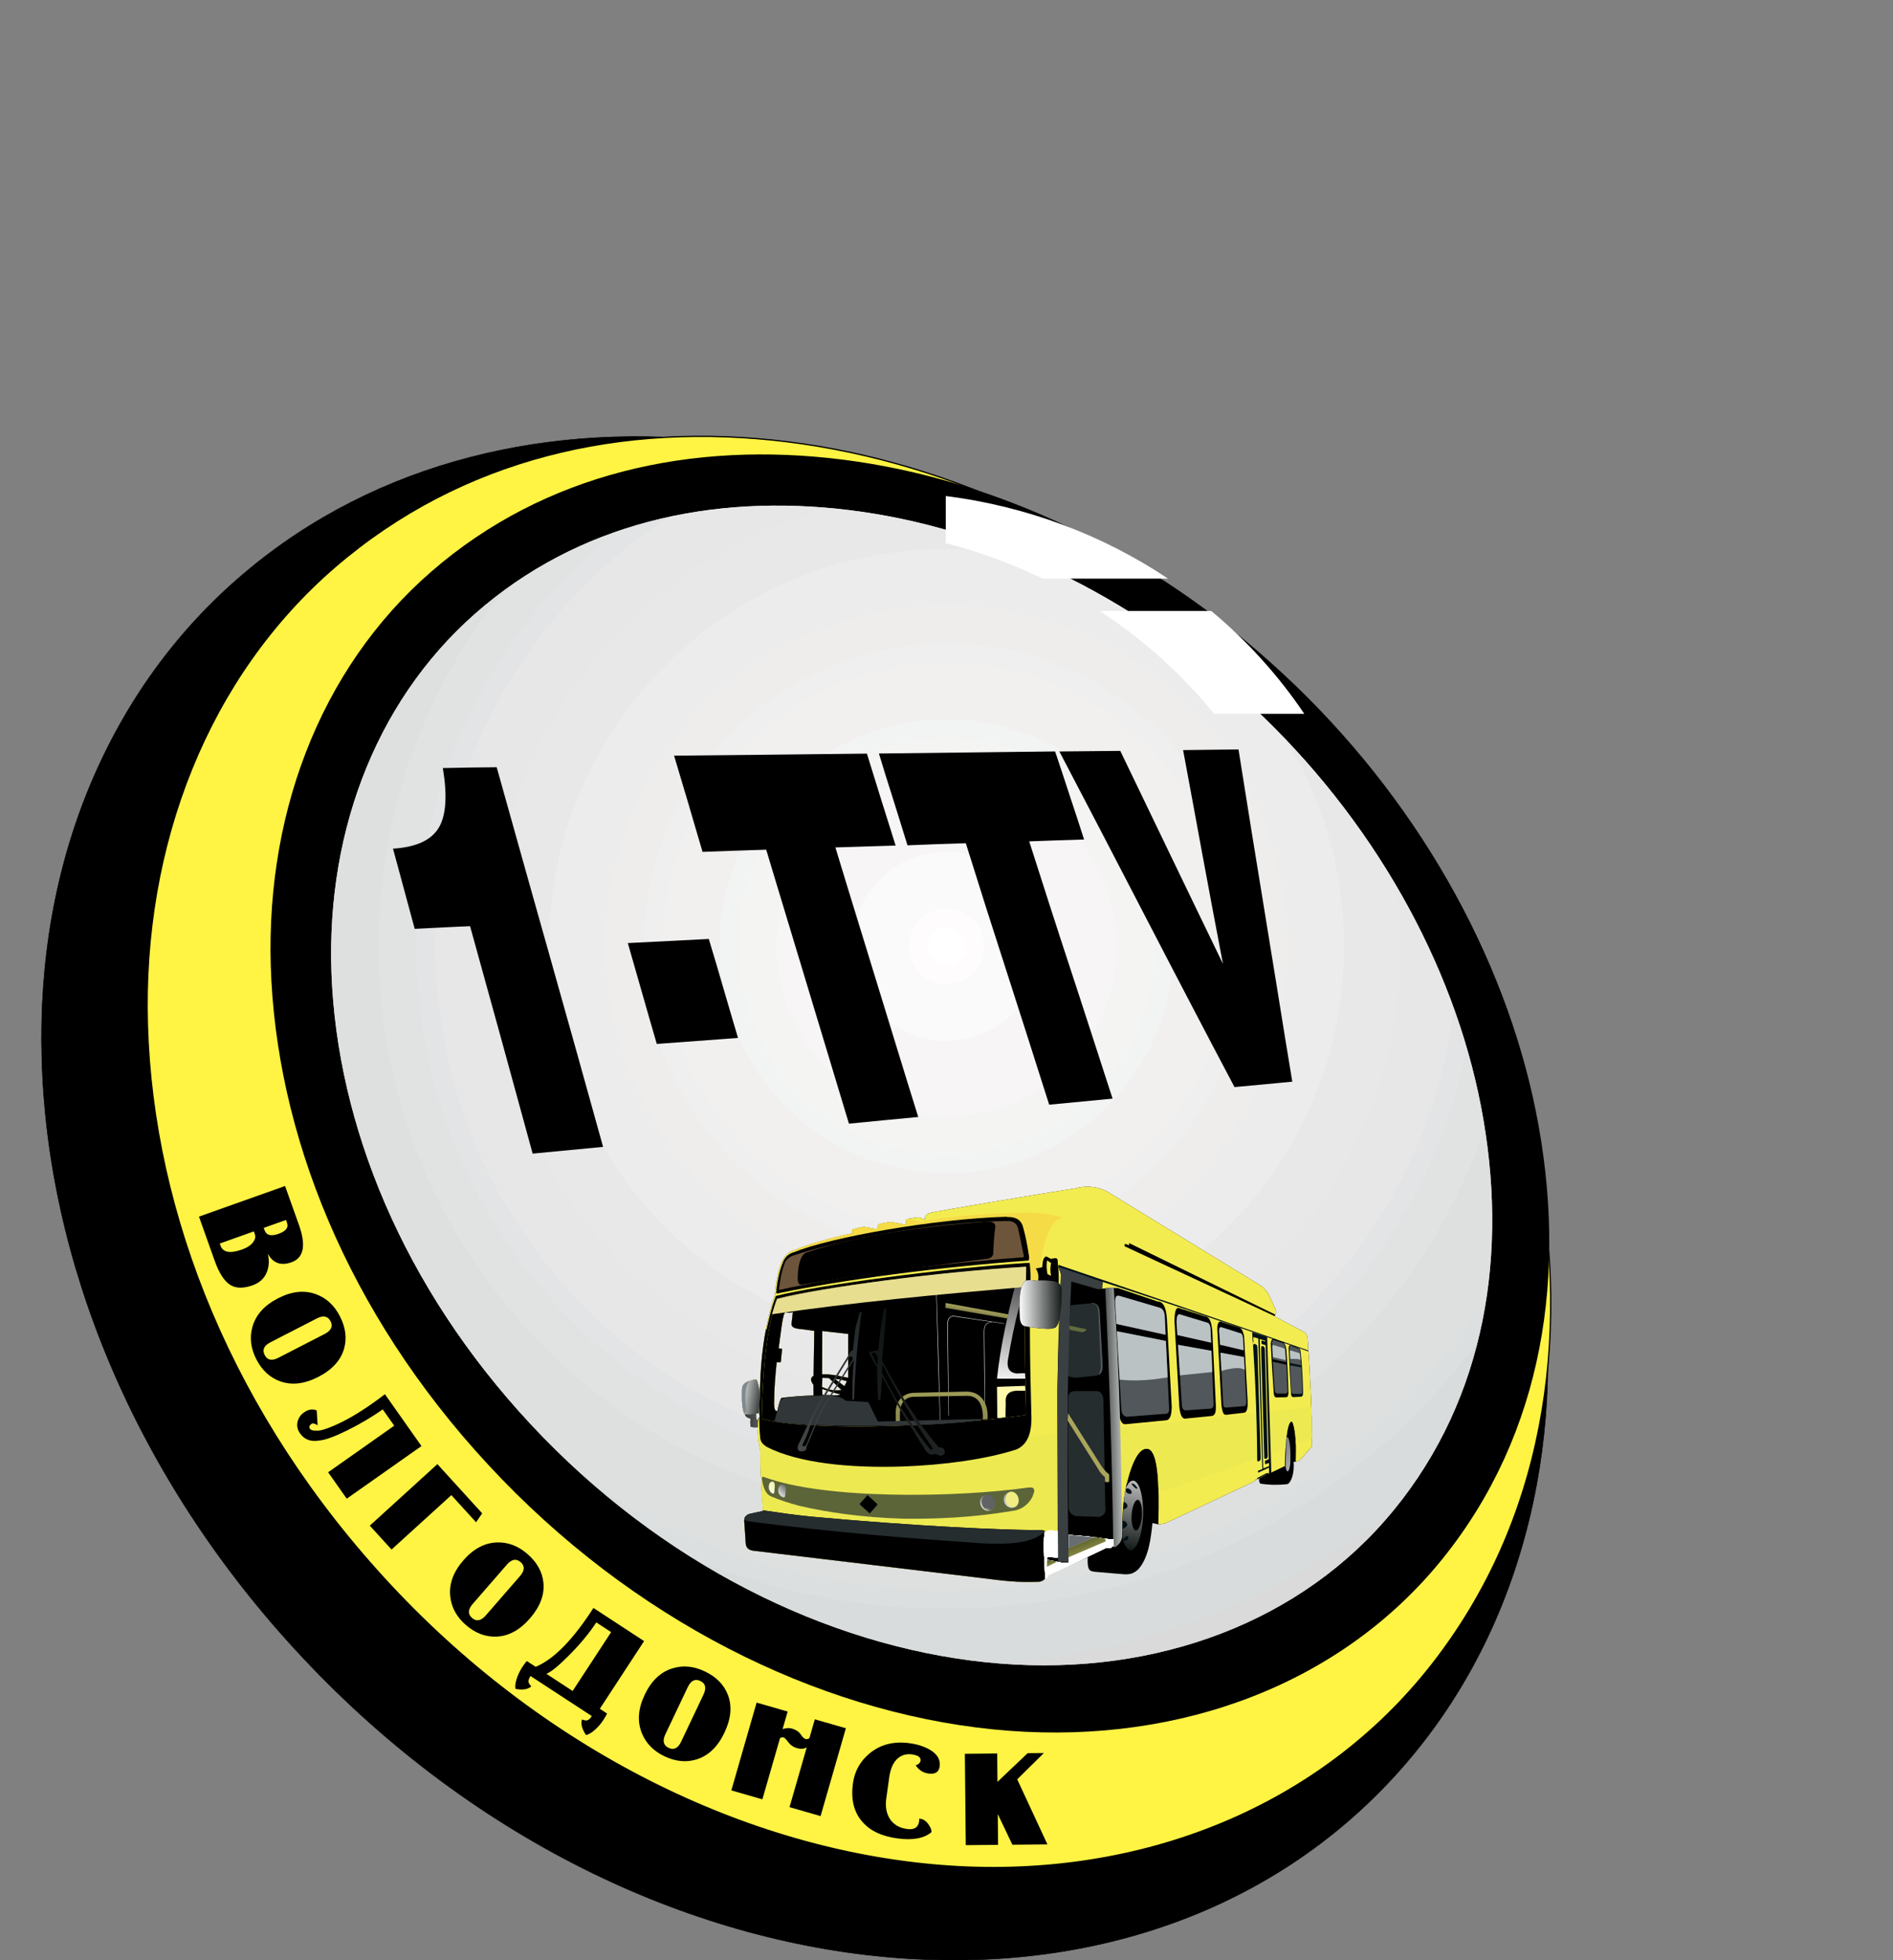 <!-- Generator: Adobe Illustrator 19.2.1, SVG Export Plug-In  -->
<svg version="1.1"
	 xmlns="http://www.w3.org/2000/svg" xmlns:xlink="http://www.w3.org/1999/xlink" xmlns:a="http://ns.adobe.com/AdobeSVGViewerExtensions/3.0/"
	 x="0px" y="0px" width="845.372px" height="875.62px" viewBox="0 0 845.372 875.62"
	 style="enable-background:new 0 0 845.372 875.62;" xml:space="preserve">
<rect x="0" y="0" width="845.372" height="875.62" fill="#808080" stroke="none"/>
<style type="text/css">
	.st0{fill-rule:evenodd;clip-rule:evenodd;stroke:#000000;stroke-width:0.216;stroke-miterlimit:22.926;}
	.st1{fill-rule:evenodd;clip-rule:evenodd;}
	.st2{fill-rule:evenodd;clip-rule:evenodd;fill:#FFF343;stroke:#000000;stroke-width:0.567;stroke-miterlimit:22.926;}
	.st3{clip-path:url(#SVGID_8_);fill-rule:evenodd;clip-rule:evenodd;fill:#CECFCF;}
	.st4{clip-path:url(#SVGID_8_);fill-rule:evenodd;clip-rule:evenodd;fill:#CECFD1;}
	.st5{clip-path:url(#SVGID_8_);fill-rule:evenodd;clip-rule:evenodd;fill:#D4D6D8;}
	.st6{clip-path:url(#SVGID_8_);fill-rule:evenodd;clip-rule:evenodd;fill:#D4D8D9;}
	.st7{clip-path:url(#SVGID_8_);fill-rule:evenodd;clip-rule:evenodd;fill:#D7D9D9;}
	.st8{clip-path:url(#SVGID_8_);fill-rule:evenodd;clip-rule:evenodd;fill:#D9DAD9;}
	.st9{clip-path:url(#SVGID_8_);fill-rule:evenodd;clip-rule:evenodd;fill:#D9DCDC;}
	.st10{clip-path:url(#SVGID_8_);fill-rule:evenodd;clip-rule:evenodd;fill:#DCDFDF;}
	.st11{clip-path:url(#SVGID_8_);fill-rule:evenodd;clip-rule:evenodd;fill:#DEE0E0;}
	.st12{clip-path:url(#SVGID_8_);fill-rule:evenodd;clip-rule:evenodd;fill:#E1E3E3;}
	.st13{clip-path:url(#SVGID_8_);fill-rule:evenodd;clip-rule:evenodd;fill:#E3E4E5;}
	.st14{clip-path:url(#SVGID_8_);fill-rule:evenodd;clip-rule:evenodd;fill:#E6E7E6;}
	.st15{clip-path:url(#SVGID_8_);fill-rule:evenodd;clip-rule:evenodd;fill:#E9E8E8;}
	.st16{clip-path:url(#SVGID_8_);fill-rule:evenodd;clip-rule:evenodd;fill:#ECECEC;}
	.st17{clip-path:url(#SVGID_8_);fill-rule:evenodd;clip-rule:evenodd;fill:#EEEDEC;}
	.st18{clip-path:url(#SVGID_8_);fill-rule:evenodd;clip-rule:evenodd;fill:#EFEFEF;}
	.st19{clip-path:url(#SVGID_8_);fill-rule:evenodd;clip-rule:evenodd;fill:#F1F0EF;}
	.st20{clip-path:url(#SVGID_8_);fill-rule:evenodd;clip-rule:evenodd;fill:#F2F3F3;}
	.st21{clip-path:url(#SVGID_8_);fill-rule:evenodd;clip-rule:evenodd;fill:#F4F4F3;}
	.st22{clip-path:url(#SVGID_8_);fill-rule:evenodd;clip-rule:evenodd;fill:#F7F5F6;}
	.st23{clip-path:url(#SVGID_8_);fill-rule:evenodd;clip-rule:evenodd;fill:#FAFAFA;}
	.st24{clip-path:url(#SVGID_8_);fill-rule:evenodd;clip-rule:evenodd;fill:#FEFCFD;}
	.st25{clip-path:url(#SVGID_8_);fill-rule:evenodd;clip-rule:evenodd;fill:#FFFFFF;}
	.st26{fill-rule:evenodd;clip-rule:evenodd;fill:#F3EC50;}
	.st27{fill-rule:evenodd;clip-rule:evenodd;fill:#EDE951;}
	.st28{fill-rule:evenodd;clip-rule:evenodd;fill:#5C6538;}
	.st29{fill-rule:evenodd;clip-rule:evenodd;fill:#001117;}
	.st30{fill-rule:evenodd;clip-rule:evenodd;fill:#F5DB46;}
	.st31{fill-rule:evenodd;clip-rule:evenodd;fill:#6D553B;}
	.st32{fill-rule:evenodd;clip-rule:evenodd;fill:url(#SVGID_15_);}
	.st33{fill-rule:evenodd;clip-rule:evenodd;fill:#FFF9AD;}
	.st34{fill-rule:evenodd;clip-rule:evenodd;fill:url(#SVGID_16_);}
	.st35{fill-rule:evenodd;clip-rule:evenodd;fill:#D3DBDF;}
	.st36{fill-rule:evenodd;clip-rule:evenodd;fill:#313638;}
	.st37{fill-rule:evenodd;clip-rule:evenodd;fill:url(#SVGID_17_);}
	.st38{fill-rule:evenodd;clip-rule:evenodd;fill:#E7DE90;}
	.st39{fill-rule:evenodd;clip-rule:evenodd;fill:url(#SVGID_18_);}
	.st40{fill-rule:evenodd;clip-rule:evenodd;fill:#252D2F;}
	.st41{fill-rule:evenodd;clip-rule:evenodd;fill:url(#SVGID_19_);}
	.st42{fill-rule:evenodd;clip-rule:evenodd;fill:url(#SVGID_20_);}
	.st43{fill-rule:evenodd;clip-rule:evenodd;fill:url(#SVGID_21_);}
	.st44{fill-rule:evenodd;clip-rule:evenodd;fill:url(#SVGID_22_);}
	.st45{fill-rule:evenodd;clip-rule:evenodd;fill:url(#SVGID_23_);}
	.st46{fill-rule:evenodd;clip-rule:evenodd;fill:url(#SVGID_24_);}
	.st47{fill-rule:evenodd;clip-rule:evenodd;fill:url(#SVGID_25_);}
	.st48{fill-rule:evenodd;clip-rule:evenodd;fill:#51575A;}
	.st49{fill-rule:evenodd;clip-rule:evenodd;fill:#BAC2C4;}
	.st50{fill-rule:evenodd;clip-rule:evenodd;fill:url(#SVGID_26_);}
	.st51{fill-rule:evenodd;clip-rule:evenodd;fill:url(#SVGID_27_);}
	.st52{fill-rule:evenodd;clip-rule:evenodd;fill:#81898F;}
	.st53{fill-rule:evenodd;clip-rule:evenodd;fill:url(#SVGID_28_);}
	.st54{fill-rule:evenodd;clip-rule:evenodd;fill:url(#SVGID_29_);}
	.st55{fill-rule:evenodd;clip-rule:evenodd;fill:url(#SVGID_30_);}
	.st56{fill-rule:evenodd;clip-rule:evenodd;fill:url(#SVGID_31_);}
	.st57{fill-rule:evenodd;clip-rule:evenodd;fill:url(#SVGID_32_);}
	.st58{fill-rule:evenodd;clip-rule:evenodd;fill:url(#SVGID_33_);}
	.st59{fill-rule:evenodd;clip-rule:evenodd;fill:url(#SVGID_34_);}
	.st60{fill-rule:evenodd;clip-rule:evenodd;fill:url(#SVGID_35_);}
	.st61{fill-rule:evenodd;clip-rule:evenodd;fill:#686D72;}
	.st62{fill-rule:evenodd;clip-rule:evenodd;fill:#A9A65B;}
	.st63{fill-rule:evenodd;clip-rule:evenodd;fill:#636B3D;}
	.st64{fill-rule:evenodd;clip-rule:evenodd;fill:url(#SVGID_36_);}
	.st65{fill-rule:evenodd;clip-rule:evenodd;fill:url(#SVGID_37_);}
	.st66{fill-rule:evenodd;clip-rule:evenodd;fill:#3A4042;}
	.st67{fill-rule:evenodd;clip-rule:evenodd;fill:url(#SVGID_38_);}
	.st68{clip-path:url(#SVGID_40_);fill-rule:evenodd;clip-rule:evenodd;fill:#CECFCF;}
	.st69{clip-path:url(#SVGID_40_);fill-rule:evenodd;clip-rule:evenodd;fill:#CECFD1;}
	.st70{clip-path:url(#SVGID_40_);fill-rule:evenodd;clip-rule:evenodd;fill:#D4D6D8;}
	.st71{clip-path:url(#SVGID_40_);fill-rule:evenodd;clip-rule:evenodd;fill:#D4D8D9;}
	.st72{clip-path:url(#SVGID_40_);fill-rule:evenodd;clip-rule:evenodd;fill:#D7D9D9;}
	.st73{clip-path:url(#SVGID_40_);fill-rule:evenodd;clip-rule:evenodd;fill:#D9DAD9;}
	.st74{clip-path:url(#SVGID_40_);fill-rule:evenodd;clip-rule:evenodd;fill:#D9DCDC;}
	.st75{clip-path:url(#SVGID_40_);fill-rule:evenodd;clip-rule:evenodd;fill:#DCDFDF;}
	.st76{clip-path:url(#SVGID_40_);fill-rule:evenodd;clip-rule:evenodd;fill:#DEE0E0;}
	.st77{clip-path:url(#SVGID_40_);fill-rule:evenodd;clip-rule:evenodd;fill:#E1E3E3;}
	.st78{clip-path:url(#SVGID_40_);fill-rule:evenodd;clip-rule:evenodd;fill:#E3E4E5;}
	.st79{clip-path:url(#SVGID_40_);fill-rule:evenodd;clip-rule:evenodd;fill:#E6E7E6;}
	.st80{clip-path:url(#SVGID_40_);fill-rule:evenodd;clip-rule:evenodd;fill:#E9E8E8;}
	.st81{clip-path:url(#SVGID_40_);fill-rule:evenodd;clip-rule:evenodd;fill:#ECECEC;}
	.st82{clip-path:url(#SVGID_40_);fill-rule:evenodd;clip-rule:evenodd;fill:#EEEDEC;}
	.st83{clip-path:url(#SVGID_40_);fill-rule:evenodd;clip-rule:evenodd;fill:#EFEFEF;}
	.st84{clip-path:url(#SVGID_40_);fill-rule:evenodd;clip-rule:evenodd;fill:#F1F0EF;}
	.st85{clip-path:url(#SVGID_40_);fill-rule:evenodd;clip-rule:evenodd;fill:#F2F3F3;}
	.st86{clip-path:url(#SVGID_40_);fill-rule:evenodd;clip-rule:evenodd;fill:#F4F4F3;}
	.st87{clip-path:url(#SVGID_40_);fill-rule:evenodd;clip-rule:evenodd;fill:#F7F5F6;}
	.st88{clip-path:url(#SVGID_40_);fill-rule:evenodd;clip-rule:evenodd;fill:#FAFAFA;}
	.st89{clip-path:url(#SVGID_40_);fill-rule:evenodd;clip-rule:evenodd;fill:#FEFCFD;}
	.st90{clip-path:url(#SVGID_40_);fill-rule:evenodd;clip-rule:evenodd;fill:#FFFFFF;}
	.st91{fill-rule:evenodd;clip-rule:evenodd;fill:url(#SVGID_53_);}
	.st92{fill-rule:evenodd;clip-rule:evenodd;fill:url(#SVGID_54_);}
	.st93{fill-rule:evenodd;clip-rule:evenodd;fill:url(#SVGID_55_);}
	.st94{fill-rule:evenodd;clip-rule:evenodd;fill:url(#SVGID_56_);}
	.st95{fill-rule:evenodd;clip-rule:evenodd;fill:url(#SVGID_57_);}
	.st96{fill-rule:evenodd;clip-rule:evenodd;fill:url(#SVGID_58_);}
	.st97{fill-rule:evenodd;clip-rule:evenodd;fill:url(#SVGID_59_);}
	.st98{fill-rule:evenodd;clip-rule:evenodd;fill:url(#SVGID_60_);}
	.st99{fill-rule:evenodd;clip-rule:evenodd;fill:url(#SVGID_61_);}
	.st100{fill-rule:evenodd;clip-rule:evenodd;fill:url(#SVGID_62_);}
	.st101{fill-rule:evenodd;clip-rule:evenodd;fill:url(#SVGID_63_);}
	.st102{fill-rule:evenodd;clip-rule:evenodd;fill:url(#SVGID_64_);}
	.st103{fill-rule:evenodd;clip-rule:evenodd;fill:url(#SVGID_65_);}
	.st104{fill-rule:evenodd;clip-rule:evenodd;fill:url(#SVGID_66_);}
	.st105{fill-rule:evenodd;clip-rule:evenodd;fill:url(#SVGID_67_);}
	.st106{fill-rule:evenodd;clip-rule:evenodd;fill:url(#SVGID_68_);}
	.st107{fill-rule:evenodd;clip-rule:evenodd;fill:url(#SVGID_69_);}
	.st108{fill-rule:evenodd;clip-rule:evenodd;fill:url(#SVGID_70_);}
	.st109{fill-rule:evenodd;clip-rule:evenodd;fill:url(#SVGID_71_);}
	.st110{fill-rule:evenodd;clip-rule:evenodd;fill:url(#SVGID_72_);}
	.st111{fill-rule:evenodd;clip-rule:evenodd;fill:url(#SVGID_73_);}
	.st112{fill-rule:evenodd;clip-rule:evenodd;fill:url(#SVGID_74_);}
	.st113{fill-rule:evenodd;clip-rule:evenodd;fill:url(#SVGID_75_);}
	.st114{fill-rule:evenodd;clip-rule:evenodd;fill:url(#SVGID_76_);}
</style>
<defs>
</defs>
<g>
	<path class="st0" d="M135.4,740.633c-37.991-40.418-66.843-85.385-86.347-131.586c-19.128-45.305-29.188-91.684-30.366-136.186
		c-1.274-43.432,6.039-85.018,21.603-122.232c15.235-36.414,38.12-68.742,68.83-94.662c59.37-50.287,137.603-68.309,216.613-58.344
		c39.137,4.98,78.858,16.82,117.185,35.211c38.376,18.439,75.751,43.703,110.009,75.662l0,0c0,0,0.072,0.031,0.145,0.049
		c34.619,32.328,63.127,68.773,85.05,107.236c22.284,39.105,37.847,80.676,46.178,122.248c8.53,42.533,9.371,85.371,1.81,125.756
		c-7.762,41.381-24.214,80.533-50.446,114.303c-54.42,69.975-138.837,102.721-230.928,96.729
		c-46.729-3.012-94.83-15.971-140.927-38.543C217.759,813.717,173.872,781.629,135.4,740.633z"/>
	<path class="st1" d="M172.607,712.471C101.599,636.359,66.234,546.072,63.8,461.518c-2.323-80.963,27.33-156.178,83.968-205.07
		c56.646-48.877,128.608-65.281,202.652-56.021c72.995,9.146,148.497,43.734,212.905,104.578
		c64.408,60.844,107.037,139.197,121.808,216.894c15.411,81.061,2.955,161.768-47.019,225.768
		c-49.982,64-129.89,95.928-215.564,90.273C335.466,832.203,243.623,788.598,172.607,712.471z"/>
	<path class="st2" d="M174.602,708.258C103.657,632.275,68.293,542.195,65.826,457.834c-2.379-80.756,27.202-155.795,83.728-204.559
		c56.535-48.748,128.335-65.17,202.356-55.91c72.915,9.133,148.312,43.768,212.656,104.547
		c64.352,60.764,106.917,139.053,121.727,216.541c15.427,80.725,3.044,161.24-46.834,225.031
		c-49.87,63.809-129.682,95.721-215.252,90.049C337.267,827.781,245.538,784.225,174.602,708.258z"/>
	<path class="st1" d="M224.167,660.742c-65.201-67.396-98.891-147.512-102.968-222.564c-3.917-72.074,21.082-139.23,71.569-182.996
		c50.479-43.783,116.072-58.473,183.893-49.838c66.94,8.523,136.666,40.273,196.244,95.543
		c59.587,55.252,98.996,125.965,112.973,195.523c14.515,72.25,3.404,143.682-41.435,199.561
		c-44.856,55.861-116.537,82.935-193.761,77.119C372.392,767.195,289.368,728.139,224.167,660.742z"/>
	<g>
		<g>
			<defs>
				<path id="SVGID_7_" d="M242.486,641.918c-58.937-60.65-89.936-132.996-94.141-200.922
					c-4.061-65.553,18.19-126.686,63.863-166.91c45.673-40.227,105.427-53.908,167.416-46.186
					c61.18,7.609,124.987,36.717,179.359,87.355c54.372,50.656,90.032,115.152,102.335,178.623
					c12.713,65.586,2.163,130.418-38.872,180.609c-41.035,50.189-106.084,74.076-175.714,68.58
					C376.236,737.51,301.431,702.555,242.486,641.918z"/>
			</defs>
			<clipPath id="SVGID_8_">
				<use xlink:href="#SVGID_7_"  style="overflow:visible;"/>
			</clipPath>
			<path class="st3" d="M845.372,422.685C845.372,189.26,656.104,0,422.686,0S0,189.26,0,422.685
				c0,233.41,189.268,422.686,422.686,422.686S845.372,656.096,845.372,422.685L845.372,422.685z M828.463,422.685
				c0,224.088-181.69,405.77-405.777,405.77c-224.087,0-405.777-181.682-405.777-405.77C16.909,198.6,198.599,16.9,422.686,16.9
				C646.772,16.9,828.463,198.6,828.463,422.685z"/>
			<path class="st3" d="M836.922,422.685c0-228.748-185.487-414.242-414.236-414.242S8.459,193.938,8.459,422.685
				c0,228.75,185.479,414.229,414.227,414.229S836.922,651.435,836.922,422.685L836.922,422.685z M820.012,422.685
				c0,219.41-177.908,397.326-397.326,397.326c-219.417,0-397.327-177.916-397.327-397.326
				c0-219.424,177.91-397.326,397.327-397.326C642.104,25.359,820.012,203.262,820.012,422.685z"/>
			<path class="st4" d="M828.463,422.685C828.463,198.6,646.772,16.9,422.686,16.9C198.599,16.9,16.909,198.6,16.909,422.685
				c0,224.088,181.69,405.77,405.777,405.77C646.772,828.455,828.463,646.773,828.463,422.685L828.463,422.685z M811.561,422.685
				c0,214.748-174.128,388.869-388.875,388.869S33.818,637.434,33.818,422.685c0-214.746,174.12-388.883,388.868-388.883
				S811.561,207.939,811.561,422.685z"/>
			<path class="st4" d="M820.012,422.685c0-219.424-177.908-397.326-397.326-397.326c-219.417,0-397.327,177.902-397.327,397.326
				c0,219.41,177.91,397.326,397.327,397.326C642.104,820.012,820.012,642.096,820.012,422.685L820.012,422.685z M803.103,422.685
				c0,210.07-170.34,380.41-380.417,380.41S42.269,632.756,42.269,422.685c0-210.084,170.34-380.424,380.418-380.424
				S803.103,212.602,803.103,422.685z"/>
			<path class="st5" d="M811.561,422.685c0-214.746-174.128-388.883-388.875-388.883S33.818,207.939,33.818,422.685
				c0,214.748,174.12,388.869,388.868,388.869S811.561,637.434,811.561,422.685L811.561,422.685z M794.652,422.685
				c0,205.408-166.551,371.967-371.966,371.967c-205.408,0-371.967-166.559-371.967-371.967
				c0-205.424,166.559-371.967,371.967-371.967C628.102,50.719,794.652,217.262,794.652,422.685z"/>
			<path class="st5" d="M803.103,422.685c0-210.084-170.34-380.424-380.417-380.424S42.269,212.602,42.269,422.685
				c0,210.07,170.34,380.41,380.418,380.41S803.103,632.756,803.103,422.685L803.103,422.685z M786.194,422.685
				c0,200.746-162.763,363.51-363.508,363.51S59.178,623.432,59.178,422.685S221.94,59.178,422.686,59.178
				S786.194,221.939,786.194,422.685z"/>
			<path class="st5" d="M794.652,422.685c0-205.424-166.551-371.967-371.966-371.967c-205.408,0-371.967,166.543-371.967,371.967
				c0,205.408,166.559,371.967,371.967,371.967C628.102,794.652,794.652,628.094,794.652,422.685L794.652,422.685z M777.744,422.685
				c0,196.068-158.982,355.051-355.058,355.051S67.628,618.754,67.628,422.685c0-196.084,158.982-355.064,355.058-355.064
				S777.744,226.602,777.744,422.685z"/>
			<path class="st6" d="M786.194,422.685c0-200.746-162.763-363.508-363.508-363.508S59.178,221.939,59.178,422.685
				s162.763,363.51,363.508,363.51S786.194,623.432,786.194,422.685L786.194,422.685z M769.293,422.685
				c0,191.406-155.201,346.592-346.607,346.592c-191.406,0-346.599-155.185-346.599-346.592S231.28,76.078,422.686,76.078
				C614.092,76.078,769.293,231.279,769.293,422.685z"/>
			<path class="st7" d="M777.744,422.685c0-196.084-158.982-355.064-355.058-355.064S67.628,226.602,67.628,422.685
				c0,196.068,158.982,355.051,355.058,355.051S777.744,618.754,777.744,422.685L777.744,422.685z M760.835,422.685
				c0,186.729-151.413,338.148-338.149,338.148c-186.736,0-338.149-151.42-338.149-338.148
				c0-186.744,151.413-338.148,338.149-338.148C609.422,84.537,760.835,235.941,760.835,422.685z"/>
			<path class="st7" d="M769.293,422.685c0-191.406-155.201-346.607-346.607-346.607c-191.406,0-346.599,155.201-346.599,346.607
				S231.28,769.277,422.686,769.277C614.092,769.277,769.293,614.092,769.293,422.685L769.293,422.685z M752.385,422.685
				c0,182.066-147.633,329.691-329.699,329.691c-182.067,0-329.698-147.625-329.698-329.691S240.619,92.98,422.686,92.98
				C604.752,92.98,752.385,240.619,752.385,422.685z"/>
			<path class="st7" d="M760.835,422.685c0-186.744-151.413-338.148-338.149-338.148c-186.736,0-338.149,151.404-338.149,338.148
				c0,186.729,151.413,338.148,338.149,338.148C609.422,760.834,760.835,609.414,760.835,422.685L760.835,422.685z M743.926,422.685
				c0,177.389-143.843,321.233-321.24,321.233s-321.24-143.844-321.24-321.233c0-177.404,143.843-321.248,321.24-321.248
				S743.926,245.281,743.926,422.685z"/>
			<path class="st8" d="M752.385,422.685c0-182.066-147.633-329.705-329.699-329.705c-182.067,0-329.698,147.639-329.698,329.705
				s147.631,329.691,329.698,329.691C604.752,752.377,752.385,604.752,752.385,422.685L752.385,422.685z M735.475,422.685
				c0,172.727-140.054,312.789-312.789,312.789c-172.727,0-312.79-140.062-312.79-312.789c0-172.742,140.062-312.789,312.79-312.789
				C595.421,109.896,735.475,249.943,735.475,422.685z"/>
			<path class="st9" d="M743.926,422.685c0-177.404-143.843-321.248-321.24-321.248s-321.24,143.844-321.24,321.248
				c0,177.389,143.843,321.233,321.24,321.233S743.926,600.074,743.926,422.685L743.926,422.685z M727.017,422.685
				c0,168.066-136.266,304.332-304.331,304.332S118.355,590.752,118.355,422.685c0-168.064,136.266-304.33,304.331-304.33
				S727.017,254.621,727.017,422.685z"/>
			<path class="st9" d="M735.475,422.685c0-172.742-140.054-312.789-312.789-312.789c-172.727,0-312.79,140.047-312.79,312.789
				c0,172.727,140.062,312.789,312.79,312.789C595.421,735.475,735.475,595.412,735.475,422.685L735.475,422.685z M718.566,422.685
				c0,163.389-132.485,295.873-295.88,295.873s-295.88-132.484-295.88-295.873c0-163.402,132.485-295.887,295.88-295.887
				S718.566,259.283,718.566,422.685z"/>
			<path class="st9" d="M727.017,422.685c0-168.064-136.266-304.33-304.331-304.33s-304.331,136.266-304.331,304.33
				c0,168.066,136.266,304.332,304.331,304.332S727.017,590.752,727.017,422.685L727.017,422.685z M710.115,422.685
				c0,158.727-128.704,287.414-287.429,287.414c-158.726,0-287.421-128.688-287.421-287.414
				c0-158.725,128.696-287.43,287.421-287.43C581.411,135.256,710.115,263.961,710.115,422.685z"/>
			<path class="st10" d="M718.566,422.685c0-163.402-132.485-295.887-295.88-295.887s-295.88,132.484-295.88,295.887
				c0,163.389,132.485,295.873,295.88,295.873S718.566,586.074,718.566,422.685L718.566,422.685z M701.657,422.685
				c0,154.049-124.915,278.971-278.971,278.971c-154.056,0-278.971-124.922-278.971-278.971
				c0-154.062,124.916-278.971,278.971-278.971C576.742,143.715,701.657,268.623,701.657,422.685z"/>
			<path class="st11" d="M710.115,422.685c0-158.725-128.704-287.43-287.429-287.43c-158.726,0-287.421,128.705-287.421,287.43
				c0,158.727,128.696,287.414,287.421,287.414C581.411,710.1,710.115,581.412,710.115,422.685L710.115,422.685z M693.207,422.685
				c0,149.387-121.135,270.514-270.521,270.514S152.165,572.072,152.165,422.685c0-149.385,121.134-270.527,270.521-270.527
				S693.207,273.301,693.207,422.685z"/>
			<path class="st11" d="M701.657,422.685c0-154.062-124.915-278.971-278.971-278.971c-154.056,0-278.971,124.908-278.971,278.971
				c0,154.049,124.916,278.971,278.971,278.971C576.742,701.656,701.657,576.734,701.657,422.685L701.657,422.685z M684.748,422.685
				c0,144.709-117.346,262.055-262.062,262.055S160.624,567.394,160.624,422.685c0-144.723,117.346-262.07,262.062-262.07
				S684.748,277.963,684.748,422.685z"/>
			<path class="st11" d="M693.207,422.685c0-149.385-121.135-270.527-270.521-270.527S152.165,273.301,152.165,422.685
				c0,149.387,121.134,270.514,270.521,270.514S693.207,572.072,693.207,422.685L693.207,422.685z M676.298,422.685
				c0,140.047-113.558,253.611-253.612,253.611c-140.046,0-253.612-113.564-253.612-253.611
				c0-140.062,113.565-253.611,253.612-253.611C562.74,169.074,676.298,282.623,676.298,422.685z"/>
			<path class="st11" d="M684.748,422.685c0-144.723-117.346-262.07-262.062-262.07s-262.062,117.348-262.062,262.07
				c0,144.709,117.346,262.055,262.062,262.055S684.748,567.394,684.748,422.685L684.748,422.685z M667.839,422.685
				c0,135.385-109.768,245.154-245.153,245.154S177.533,558.07,177.533,422.685c0-135.385,109.768-245.152,245.153-245.152
				S667.839,287.301,667.839,422.685z"/>
			<path class="st12" d="M676.298,422.685c0-140.062-113.558-253.611-253.612-253.611c-140.046,0-253.612,113.549-253.612,253.611
				c0,140.047,113.565,253.611,253.612,253.611C562.74,676.297,676.298,562.732,676.298,422.685L676.298,422.685z M659.389,422.685
				c0,130.707-105.988,236.695-236.703,236.695S185.983,553.393,185.983,422.685c0-130.723,105.988-236.709,236.703-236.709
				S659.389,291.963,659.389,422.685z"/>
			<path class="st12" d="M667.839,422.685c0-135.385-109.768-245.152-245.153-245.152S177.533,287.301,177.533,422.685
				c0,135.385,109.768,245.154,245.153,245.154S667.839,558.07,667.839,422.685L667.839,422.685z M650.938,422.685
				c0,126.045-102.207,228.236-228.251,228.236c-126.045,0-228.252-102.191-228.252-228.236
				c0-126.045,102.207-228.252,228.252-228.252C548.73,194.434,650.938,296.641,650.938,422.685z"/>
			<path class="st13" d="M659.389,422.685c0-130.723-105.988-236.709-236.703-236.709S185.983,291.963,185.983,422.685
				c0,130.707,105.988,236.695,236.703,236.695S659.389,553.393,659.389,422.685L659.389,422.685z M642.479,422.685
				c0,121.367-98.419,219.795-219.793,219.795c-121.375,0-219.794-98.428-219.794-219.795c0-121.383,98.419-219.793,219.794-219.793
				C544.06,202.893,642.479,301.303,642.479,422.685z"/>
			<path class="st14" d="M650.938,422.685c0-126.045-102.207-228.252-228.251-228.252c-126.045,0-228.252,102.207-228.252,228.252
				c0,126.045,102.207,228.236,228.252,228.236C548.73,650.922,650.938,548.731,650.938,422.685L650.938,422.685z M634.029,422.685
				c0,116.705-94.639,211.336-211.343,211.336c-116.706,0-211.343-94.631-211.343-211.336c0-116.705,94.638-211.35,211.343-211.35
				C539.391,211.336,634.029,305.98,634.029,422.685z"/>
			<path class="st14" d="M642.479,422.685c0-121.383-98.419-219.793-219.793-219.793c-121.375,0-219.794,98.41-219.794,219.793
				c0,121.367,98.419,219.795,219.794,219.795C544.06,642.481,642.479,544.053,642.479,422.685L642.479,422.685z M625.57,422.685
				c0,112.027-90.841,202.877-202.884,202.877c-112.036,0-202.884-90.85-202.884-202.877c0-112.043,90.849-202.892,202.884-202.892
				C534.729,219.793,625.57,310.643,625.57,422.685z"/>
			<path class="st14" d="M634.029,422.685c0-116.705-94.639-211.35-211.343-211.35c-116.706,0-211.343,94.645-211.343,211.35
				c0,116.705,94.638,211.336,211.343,211.336C539.391,634.021,634.029,539.391,634.029,422.685L634.029,422.685z M617.12,422.685
				c0,107.365-87.061,194.434-194.434,194.434c-107.366,0-194.434-87.068-194.434-194.434c0-107.381,87.068-194.434,194.434-194.434
				C530.06,228.252,617.12,315.305,617.12,422.685z"/>
			<path class="st15" d="M625.57,422.685c0-112.043-90.841-202.892-202.884-202.892c-112.036,0-202.884,90.85-202.884,202.892
				c0,112.027,90.849,202.877,202.884,202.877C534.729,625.562,625.57,534.713,625.57,422.685L625.57,422.685z M608.67,422.685
				c0,102.705-83.28,185.977-185.984,185.977s-185.975-83.271-185.975-185.977c0-102.703,83.271-185.975,185.975-185.975
				S608.67,319.982,608.67,422.685z"/>
			<path class="st15" d="M617.12,422.685c0-107.381-87.061-194.434-194.434-194.434c-107.366,0-194.434,87.053-194.434,194.434
				c0,107.365,87.068,194.434,194.434,194.434C530.06,617.119,617.12,530.051,617.12,422.685L617.12,422.685z M600.211,422.685
				c0,98.027-79.491,177.518-177.525,177.518s-177.525-79.49-177.525-177.518c0-98.041,79.491-177.533,177.525-177.533
				S600.211,324.645,600.211,422.685z"/>
			<path class="st15" d="M608.67,422.685c0-102.703-83.28-185.975-185.984-185.975s-185.975,83.271-185.975,185.975
				c0,102.705,83.271,185.977,185.975,185.977S608.67,525.391,608.67,422.685L608.67,422.685z M591.76,422.685
				c0,93.365-75.71,169.059-169.074,169.059c-93.364,0-169.075-75.693-169.075-169.059c0-93.363,75.71-169.074,169.075-169.074
				C516.05,253.611,591.76,329.322,591.76,422.685z"/>
			<path class="st16" d="M600.211,422.685c0-98.041-79.491-177.533-177.525-177.533s-177.525,79.492-177.525,177.533
				c0,98.027,79.491,177.518,177.525,177.518S600.211,520.713,600.211,422.685L600.211,422.685z M583.302,422.685
				c0,88.688-71.921,160.617-160.616,160.617c-88.694,0-160.616-71.93-160.616-160.617c0-88.701,71.921-160.615,160.616-160.615
				C511.381,262.07,583.302,333.984,583.302,422.685z"/>
			<path class="st16" d="M591.76,422.685c0-93.363-75.71-169.074-169.074-169.074c-93.364,0-169.075,75.711-169.075,169.074
				c0,93.365,75.71,169.059,169.075,169.059C516.05,591.744,591.76,516.051,591.76,422.685L591.76,422.685z M574.852,422.685
				c0,84.025-68.141,152.158-152.165,152.158s-152.165-68.133-152.165-152.158c0-84.023,68.141-152.172,152.165-152.172
				S574.852,338.662,574.852,422.685z"/>
			<path class="st16" d="M583.302,422.685c0-88.701-71.921-160.615-160.616-160.615c-88.694,0-160.616,71.914-160.616,160.615
				c0,88.688,71.921,160.617,160.616,160.617C511.381,583.303,583.302,511.373,583.302,422.685L583.302,422.685z M566.393,422.685
				c0,79.348-64.344,143.699-143.707,143.699c-79.355,0-143.707-64.352-143.707-143.699c0-79.361,64.352-143.715,143.707-143.715
				C502.049,278.971,566.393,343.324,566.393,422.685z"/>
			<path class="st17" d="M574.852,422.685c0-84.023-68.141-152.172-152.165-152.172s-152.165,68.148-152.165,152.172
				c0,84.025,68.141,152.158,152.165,152.158S574.852,506.711,574.852,422.685L574.852,422.685z M557.942,422.685
				c0,74.686-60.563,135.258-135.256,135.258c-74.685,0-135.256-60.572-135.256-135.258c0-74.701,60.571-135.256,135.256-135.256
				C497.379,287.43,557.942,347.984,557.942,422.685z"/>
			<path class="st17" d="M566.393,422.685c0-79.361-64.344-143.715-143.707-143.715c-79.355,0-143.707,64.353-143.707,143.715
				c0,79.348,64.352,143.699,143.707,143.699C502.049,566.385,566.393,502.033,566.393,422.685L566.393,422.685z M549.492,422.685
				c0,70.024-56.783,126.799-126.806,126.799c-70.023,0-126.798-56.775-126.798-126.799c0-70.023,56.775-126.812,126.798-126.812
				C492.709,295.873,549.492,352.662,549.492,422.685z"/>
			<path class="st18" d="M557.942,422.685c0-74.701-60.563-135.256-135.256-135.256c-74.685,0-135.256,60.555-135.256,135.256
				c0,74.686,60.571,135.258,135.256,135.258C497.379,557.943,557.942,497.371,557.942,422.685L557.942,422.685z M541.033,422.685
				c0,65.346-52.986,118.34-118.347,118.34c-65.353,0-118.347-52.994-118.347-118.34c0-65.361,52.994-118.355,118.347-118.355
				C488.047,304.33,541.033,357.324,541.033,422.685z"/>
			<path class="st19" d="M549.492,422.685c0-70.023-56.783-126.812-126.806-126.812c-70.023,0-126.798,56.789-126.798,126.812
				c0,70.024,56.775,126.799,126.798,126.799C492.709,549.484,549.492,492.709,549.492,422.685L549.492,422.685z M532.583,422.685
				c0,60.684-49.206,109.881-109.897,109.881c-60.684,0-109.897-49.197-109.897-109.881c0-60.699,49.213-109.896,109.897-109.896
				C483.377,312.789,532.583,361.986,532.583,422.685z"/>
			<path class="st19" d="M541.033,422.685c0-65.361-52.986-118.355-118.347-118.355c-65.353,0-118.347,52.994-118.347,118.355
				c0,65.346,52.994,118.34,118.347,118.34C488.047,541.025,541.033,488.031,541.033,422.685L541.033,422.685z M524.124,422.685
				c0,56.022-45.416,101.44-101.438,101.44s-101.438-45.418-101.438-101.44c0-56.021,45.416-101.438,101.438-101.438
				S524.124,366.664,524.124,422.685z"/>
			<path class="st19" d="M532.583,422.685c0-60.699-49.206-109.896-109.897-109.896c-60.684,0-109.897,49.197-109.897,109.896
				c0,60.684,49.213,109.881,109.897,109.881C483.377,532.566,532.583,483.369,532.583,422.685L532.583,422.685z M515.674,422.685
				c0,51.344-41.636,92.981-92.988,92.981c-51.352,0-92.988-41.637-92.988-92.981c0-51.359,41.636-92.994,92.988-92.994
				C474.038,329.691,515.674,371.326,515.674,422.685z"/>
			<path class="st20" d="M524.124,422.685c0-56.021-45.416-101.438-101.438-101.438s-101.438,45.416-101.438,101.438
				c0,56.022,45.416,101.44,101.438,101.44S524.124,478.707,524.124,422.685L524.124,422.685z M507.223,422.685
				c0,46.684-37.854,84.537-84.537,84.537s-84.529-37.854-84.529-84.537c0-46.682,37.847-84.537,84.529-84.537
				S507.223,376.004,507.223,422.685z"/>
			<path class="st21" d="M515.674,422.685c0-51.359-41.636-92.994-92.988-92.994c-51.352,0-92.988,41.635-92.988,92.994
				c0,51.344,41.636,92.981,92.988,92.981C474.038,515.666,515.674,474.029,515.674,422.685L515.674,422.685z M498.765,422.685
				c0,42.004-34.066,76.08-76.079,76.08s-76.079-34.076-76.079-76.08c0-42.02,34.066-76.078,76.079-76.078
				S498.765,380.666,498.765,422.685z"/>
			<path class="st21" d="M507.223,422.685c0-46.682-37.854-84.537-84.537-84.537s-84.529,37.855-84.529,84.537
				c0,46.684,37.847,84.537,84.529,84.537S507.223,469.369,507.223,422.685L507.223,422.685z M490.314,422.685
				c0,37.344-30.286,67.621-67.628,67.621s-67.628-30.277-67.628-67.621c0-37.342,30.286-67.635,67.628-67.635
				S490.314,385.344,490.314,422.685z"/>
			<path class="st22" d="M498.765,422.685c0-42.02-34.066-76.078-76.079-76.078s-76.079,34.059-76.079,76.078
				c0,42.004,34.066,76.08,76.079,76.08S498.765,464.689,498.765,422.685L498.765,422.685z M481.855,422.685
				c0,32.666-26.489,59.162-59.169,59.162c-32.672,0-59.169-26.496-59.169-59.162c0-32.68,26.497-59.178,59.169-59.178
				C455.367,363.508,481.855,390.006,481.855,422.685z"/>
			<path class="st22" d="M490.314,422.685c0-37.342-30.286-67.635-67.628-67.635s-67.628,30.293-67.628,67.635
				c0,37.344,30.286,67.621,67.628,67.621S490.314,460.029,490.314,422.685L490.314,422.685z M473.405,422.685
				c0,28.004-22.708,50.719-50.719,50.719c-28.003,0-50.719-22.715-50.719-50.719c0-28.017,22.716-50.719,50.719-50.719
				C450.697,371.967,473.405,394.668,473.405,422.685z"/>
			<path class="st22" d="M481.855,422.685c0-32.68-26.489-59.178-59.169-59.178c-32.672,0-59.169,26.498-59.169,59.178
				c0,32.666,26.497,59.162,59.169,59.162C455.367,481.848,481.855,455.352,481.855,422.685L481.855,422.685z M464.954,422.685
				c0,23.342-18.927,42.262-42.268,42.262s-42.26-18.92-42.26-42.262c0-23.34,18.919-42.275,42.26-42.275
				S464.954,399.346,464.954,422.685z"/>
			<path class="st22" d="M473.405,422.685c0-28.017-22.708-50.719-50.719-50.719c-28.003,0-50.719,22.701-50.719,50.719
				c0,28.004,22.716,50.719,50.719,50.719C450.697,473.404,473.405,450.689,473.405,422.685L473.405,422.685z M456.496,422.685
				c0,18.664-15.139,33.803-33.81,33.803c-18.671,0-33.81-15.139-33.81-33.803c0-18.678,15.139-33.818,33.81-33.818
				C441.357,388.867,456.496,404.008,456.496,422.685z"/>
			<path class="st23" d="M464.954,422.685c0-23.34-18.927-42.275-42.268-42.275s-42.26,18.936-42.26,42.275
				c0,23.342,18.919,42.262,42.26,42.262S464.954,446.027,464.954,422.685L464.954,422.685z M448.046,422.685
				c0,14.002-11.358,25.359-25.36,25.359s-25.36-11.357-25.36-25.359c0-14,11.358-25.359,25.36-25.359
				S448.046,408.685,448.046,422.685z"/>
			<path class="st23" d="M456.496,422.685c0-18.678-15.139-33.818-33.81-33.818c-18.671,0-33.81,15.141-33.81,33.818
				c0,18.664,15.139,33.803,33.81,33.803C441.357,456.488,456.496,441.35,456.496,422.685L456.496,422.685z M439.587,422.685
				c0,9.324-7.569,16.902-16.901,16.902c-9.332,0-16.901-7.578-16.901-16.902c0-9.34,7.569-16.9,16.901-16.9
				C432.017,405.785,439.587,413.346,439.587,422.685z"/>
			<circle class="st23" cx="422.686" cy="422.686" r="25.36"/>
			<path class="st24" d="M439.587,422.685c0-9.34-7.569-16.9-16.901-16.9c-9.332,0-16.901,7.561-16.901,16.9
				c0,9.324,7.569,16.902,16.901,16.902C432.017,439.588,439.587,432.01,439.587,422.685z"/>
			<path class="st25" d="M431.137,422.685c0-4.662-3.789-8.457-8.451-8.457c-4.662,0-8.451,3.795-8.451,8.457
				c0,4.662,3.789,8.443,8.451,8.443C427.348,431.129,431.137,427.348,431.137,422.685z"/>
		</g>
	</g>
	<g>
		<defs>
			<path id="SVGID_6_" d="M177.886,705.438C106.949,629.455,71.585,539.31,69.11,454.951
				c-2.371-80.758,27.218-155.859,83.768-204.623c56.55-48.75,128.335-65.17,202.356-55.91
				c72.914,9.131,148.305,43.768,212.656,104.547c64.352,60.764,106.934,138.988,121.728,216.541
				c15.403,80.789,3.02,161.305-46.858,225.111c-49.878,63.791-129.689,95.768-215.26,90.113
				C340.56,824.963,248.822,781.404,177.886,705.438z"/>
		</defs>
		<clipPath id="SVGID_9_">
			<use xlink:href="#SVGID_6_"  style="overflow:visible;"/>
		</clipPath>
	</g>
	<g>
		<defs>
			<path id="SVGID_5_" d="M253.203,647.158c-56.614-58.185-86.708-128.656-90.345-194.418
				c6.04,62.572,34.235,127.006,89.271,183.523c55.028,56.502,127.326,90.816,194.386,96.137
				c66.194,5.238,137.731-29.094,167.32-65.059c29.58-35.98,31.511-50.59,37.679-79.842c6.048-28.66,5.936-59.291,0.257-90.049
				c7.225,32.457,8.322,65.105,2.683,95.719c-5.735,31.158-8.498,48.141-38.632,84.953c-30.134,36.799-101.374,70.762-167.761,65.57
				C380.778,738.424,309.826,705.357,253.203,647.158z"/>
		</defs>
		<clipPath id="SVGID_10_">
			<use xlink:href="#SVGID_5_"  style="overflow:visible;"/>
		</clipPath>
	</g>
	<g>
		<defs>
			<path id="SVGID_4_" d="M236.126,656.754c-58.938-60.652-89.928-132.998-94.133-200.922
				c-4.061-65.555,18.191-126.685,63.864-166.912c45.665-40.242,105.427-53.908,167.408-46.185
				c61.188,7.609,124.987,36.717,179.367,87.357c54.363,50.654,90.032,115.15,102.327,178.605
				c12.72,65.602,2.162,130.434-38.872,180.625c-41.035,50.189-106.084,74.076-175.715,68.58
				C369.876,752.344,295.071,717.389,236.126,656.754z"/>
		</defs>
		<clipPath id="SVGID_11_">
			<use xlink:href="#SVGID_4_"  style="overflow:visible;"/>
		</clipPath>
	</g>
	<g>
		<defs>
			<path id="SVGID_3_" d="M206.449,458.443c-34.267-36.463-95.888-132.309-109.232-182.549
				c9.604-12.094,23.221-22.764,35.316-32.969c60.387-46.088,138.612-63.502,215.348-53.842
				c116.985,11.758,256.199,99.547,305.3,210.902c12.808,29.061,25.769,53.074,32.785,102.574
				c-52.89,66.627-129.386,91.94-217.968,86.172c-45.376-2.916-92.09-15.508-136.85-37.422
				C286.429,529.41,243.808,498.236,206.449,458.443z"/>
		</defs>
		<clipPath id="SVGID_12_">
			<use xlink:href="#SVGID_3_"  style="overflow:visible;"/>
		</clipPath>
	</g>
	<path class="st1" d="M112.836,574.09c-3.965,1.41-7.169,1.426-9.628,0.065c-2.828-1.57-5.271-5.223-7.313-10.957l-7.041-19.77
		l38.448-13.68l6.199,17.396c3.269,9.164,2.155,14.723-3.34,16.678c-4.71,1.682-8.242,0.4-10.565-3.83
		c0.697,3.029,0.561,5.768-0.44,8.234C118.035,571.047,115.929,572.984,112.836,574.09L112.836,574.09z M124.387,551.117
		c3.276-1.168,4.55-2.787,3.805-4.885l-0.473-1.33l-9.94,3.557l0.377,1.057C118.964,551.775,121.031,552.303,124.387,551.117
		L124.387,551.117z M108.119,558.104c2.267-0.803,3.901-1.908,4.926-3.27c0.913-1.217,1.169-2.371,0.777-3.492l-0.473-1.312
		l-15.203,5.414l0.353,0.977C99.58,559.449,102.784,560.01,108.119,558.104L108.119,558.104z M142.137,615.021
		c-6.144,3.156-11.807,3.828-16.965,1.986c-4.598-1.635-8.154-4.918-10.686-9.836c-2.499-4.853-3.092-9.66-1.778-14.402
		c1.482-5.414,5.295-9.691,11.423-12.848c6.144-3.156,11.807-3.766,17.021-1.826c4.59,1.666,8.123,4.949,10.63,9.82
		c2.571,4.998,3.196,9.82,1.874,14.482C152.157,607.637,148.32,611.834,142.137,615.021L142.137,615.021z M124.314,606.482
		l20.69-10.652c2.923-1.506,3.78-3.396,2.603-5.688c-1.185-2.307-3.244-2.723-6.159-1.217l-20.69,10.637
		c-2.883,1.473-3.741,3.396-2.555,5.703C119.389,607.557,121.431,607.957,124.314,606.482L124.314,606.482z M154.849,669.408
		l-8.314-11.789l29.525-20.81l-5.134-7.273c-4.886,3.428-10.181,6.568-15.868,9.371c-5.792,2.852-9.957,4.357-12.528,4.535
		c-3.732,0.641-6.576-0.418-8.522-3.172c-1.218-1.715-1.578-3.51-1.081-5.367c0.433-1.666,1.378-2.996,2.835-4.021
		c1.947-1.377,3.845-1.682,5.671-0.881l0.4,6.633c-1.233-0.834-2.163-1.041-2.723-0.641c-0.977,0.688-1.21,1.426-0.705,2.211
		c0.528,0.672,1.674,0.928,3.437,0.801c1.313,0.08,3.805-0.69,7.449-2.26c5.134-2.211,10.814-5.51,17.061-9.916
		c1.81-1.266,3.661-2.627,5.543-4.086l16.324,23.166L154.849,669.408L154.849,669.408z M212.593,679.934l2.739-3.973l-20.001-21.978
		l-30.189,27.475l9.716,10.668l26.713-24.303L212.593,679.934L212.593,679.934z M236.663,722.883
		c-4.542,5.223-9.548,7.947-15.019,8.139c-4.878,0.176-9.403-1.553-13.568-5.174c-4.133-3.588-6.464-7.818-6.993-12.705
		c-0.641-5.574,1.314-10.957,5.84-16.18c4.525-5.205,9.564-7.865,15.123-8.01c4.886-0.145,9.388,1.586,13.513,5.174
		c4.246,3.701,6.616,7.932,7.113,12.77C243.223,712.31,241.22,717.629,236.663,722.883L236.663,722.883z M216.942,721.555
		l15.267-17.559c2.146-2.467,2.251-4.549,0.296-6.248c-1.962-1.713-4.013-1.33-6.176,1.154l-15.259,17.557
		c-2.13,2.451-2.219,4.535-0.256,6.232C212.761,724.389,214.811,724.006,216.942,721.555L216.942,721.555z M269.503,768.188
		c0.985-1.506,1.506-2.451,1.554-2.852l-3.188-2.082l19.769-30.231l-22.62-14.801c-9.123,14.209-17.726,22.955-25.808,26.287
		l-3.893-2.547c-0.337,0.193-1.017,1.059-2.002,2.564c-1.186,1.809-2.075,3.699-2.675,5.654c-0.544,1.858-0.681,3.268-0.401,4.213
		c3.188,0.576,5.543,0.193,7.041-1.137c-0.721-0.785-1.138-1.41-1.233-1.875c-0.152-0.705,0.136-1.633,0.881-2.756l27.37,17.895
		c-0.737,1.139-1.458,1.779-2.171,1.922c-0.464,0.098-1.209-0.031-2.234-0.4c-0.617,1.906-0.016,4.23,1.802,6.938
		c0.978-0.145,2.211-0.834,3.701-2.066C266.948,771.584,268.31,770.014,269.503,768.188L269.503,768.188z M255.727,755.309
		l-11.703-7.658c2.187-0.914,5.6-3.732,10.253-8.426c4.935-4.982,8.939-9.836,12.023-14.547l6.625,4.342L255.727,755.309
		L255.727,755.309z M323.522,773.924c-2.964,6.246-7.049,10.221-12.271,11.887c-4.646,1.488-9.468,1.041-14.458-1.314
		c-4.942-2.355-8.331-5.799-10.157-10.365c-2.114-5.205-1.682-10.908,1.273-17.141c2.956-6.232,7.089-10.172,12.408-11.791
		c4.654-1.457,9.46-1.01,14.402,1.346c5.078,2.402,8.507,5.848,10.293,10.365C326.999,761.973,326.502,767.643,323.522,773.924
		L323.522,773.924z M304.179,777.961l9.972-21.019c1.41-2.963,0.937-4.998-1.393-6.104c-2.347-1.105-4.221-0.191-5.631,2.771
		l-9.98,21.02c-1.386,2.932-0.905,4.965,1.442,6.086C300.918,781.82,302.785,780.893,304.179,777.961L304.179,777.961z
		 M366.457,811.184l-13.873-3.99l7.69-26.721c-1.161,0.754-2.643,0.85-4.478,0.336c-1.506-0.447-2.755-1.312-3.74-2.611
		c-0.985-1.297-1.666-2.018-2.067-2.131c-0.544-0.143-1.097-0.047-1.658,0.322l-7.866,27.312l-13.865-3.988l11.286-39.217
		l13.865,3.988l-2.259,7.85c1.554-0.512,2.932-0.592,4.173-0.24c1.787,0.514,3.084,1.379,3.885,2.565
		c0.785,1.201,1.514,1.891,2.163,2.082c0.633,0.176,1.226,0.049,1.754-0.385l2.411-8.395l13.865,3.988L366.457,811.184
		L366.457,811.184z M415.953,818.381c-3.276,2.754-8.274,3.683-15.003,2.803c-7.201-0.945-12.536-3.477-16.02-7.641
		c-3.62-4.246-4.966-9.838-4.053-16.807c0.728-5.559,3.252-10.107,7.569-13.633c4.774-3.908,10.613-5.398,17.518-4.5
		c3.549,0.463,6.592,1.408,9.164,2.867c3.412,1.986,4.918,4.484,4.518,7.496c-0.329,2.549-1.979,3.621-4.95,3.221
		c-2.451-0.32-4.374-1.555-5.759-3.684c1.306-0.4,2.018-1.09,2.155-2.1c0.192-1.49-1.129-2.418-3.981-2.787
		c-1.786-0.24-3.428,0.064-4.91,0.881c-2.747,1.537-4.445,4.678-5.103,9.451l-1.314,9.436c-0.505,3.59,0.056,6.633,1.658,9.115
		c1.69,2.531,4.253,4.021,7.69,4.471c3.204,0.416,4.974-0.754,5.335-3.508c0.048-0.369,0.056-0.723,0.032-1.105
		c1.61,0.031,2.996,0.881,4.157,2.547C415.641,816.314,416.065,817.467,415.953,818.381L415.953,818.381z M467.758,823.824
		l-15.648,0.147l-6.522-13.686l0.126,13.754l-14.421,0.131l-0.401-40.814l14.428-0.131l0.127,12.664l13.508-12.806l7.205-0.057
		l-11.889,11.749L467.758,823.824z"/>
	<g>
		<g>
			<defs>
				<path id="SVGID_2_" d="M540.953,272.916c15.981,13.328,29.974,28.787,41.508,45.912h-40.274
					c-14.401-17.717-31.623-33.225-51.023-45.912H540.953z"/>
			</defs>
			<use xlink:href="#SVGID_2_"  style="overflow:visible;fill-rule:evenodd;clip-rule:evenodd;fill:#FFFFFF;"/>
			<clipPath id="SVGID_13_">
				<use xlink:href="#SVGID_2_"  style="overflow:visible;"/>
			</clipPath>
		</g>
		<g>
			<defs>
				<path id="SVGID_1_" d="M422.365,221.557c36.566,4.613,70.376,17.605,99.252,36.893h-55.981
					c-13.673-6.631-28.163-11.951-43.27-15.81V221.557z"/>
			</defs>
			<use xlink:href="#SVGID_1_"  style="overflow:visible;fill-rule:evenodd;clip-rule:evenodd;fill:#FFFFFF;"/>
			<clipPath id="SVGID_14_">
				<use xlink:href="#SVGID_1_"  style="overflow:visible;"/>
			</clipPath>
		</g>
	</g>
	<path class="st1" d="M237.872,515.281c-4.742-17.221-9.404-34.346-14.058-51.312c-4.63-16.852-9.26-33.625-13.889-50.27
		c-8.234,0.305-16.485,0.816-24.727,1.186c-3.244-11.982-6.496-23.902-9.691-35.82c10.181-0.641,17.005-3.701,20.393-9.275
		c3.348-5.512,3.893-14.418,1.866-26.723c7.97-0.207,16.076-0.287,24.046-0.367c3.885,13.76,7.738,27.522,11.598,41.41
		c3.901,14.017,7.898,27.955,11.839,42.053c3.957,14.146,8.002,28.404,11.991,42.693c4.021,14.402,8.066,28.885,12.087,43.414
		C258.978,513.231,248.493,514.256,237.872,515.281L237.872,515.281z M293.301,466.293c-2.194-7.609-4.381-15.092-6.52-22.652
		c-2.115-7.482-4.27-14.978-6.408-22.396c12.127-0.625,24.31-1.266,36.157-1.842c2.211,7.273,4.398,14.609,6.544,22.074
		c2.106,7.338,4.317,14.66,6.504,22.141C317.595,464.498,305.564,465.363,293.301,466.293L293.301,466.293z M379.12,501.904
		c10.356-1.01,20.657-2.033,30.942-2.978c-3.156-10.19-6.36-20.441-9.444-30.551c-3.076-10.125-6.224-20.232-9.299-30.293
		c-3.06-9.998-6.152-19.979-9.164-29.846c-3.02-9.916-6.111-19.785-9.083-29.717c9.035-0.256,17.935-0.576,26.897-0.834
		c-2.155-6.889-4.35-13.777-6.472-20.568c-2.131-6.824-4.262-13.682-6.352-20.506c-27.898,0.305-56.622,0.656-86.123,0.912
		c2.099,7.162,4.293,14.275,6.376,21.355c2.115,7.209,4.182,14.418,6.344,21.627c9.588-0.369,19.04-0.674,28.428-0.977
		c2.964,10.012,6.071,20.041,9.091,30.117c3.02,10.076,6.072,20.152,9.171,30.357c3.108,10.221,6.191,20.553,9.308,30.822
		C372.856,481.096,375.956,491.428,379.12,501.904L379.12,501.904z M468.543,493.43c-3.164-9.885-6.288-19.768-9.436-29.637
		c-3.132-9.836-6.28-19.576-9.428-29.396c-3.116-9.691-6.248-19.367-9.292-28.932c-3.06-9.611-6.047-19.256-9.075-28.82
		c-8.618,0.273-17.229,0.529-26.048,0.93c-2.163-6.904-4.246-13.809-6.393-20.57c-2.17-6.824-4.333-13.6-6.368-20.441
		c26.841-0.352,53.114-0.592,78.682-0.928c2.234,6.535,4.341,13.072,6.488,19.607c2.171,6.6,4.374,13.137,6.456,19.736
		c-8.122,0.273-16.388,0.481-24.502,0.834c3.028,9.355,6.056,18.855,9.067,28.307c3.019,9.484,6.167,18.967,9.291,28.547
		c3.132,9.613,6.32,19.273,9.427,28.932c3.108,9.678,6.272,19.338,9.436,29.125C487.455,491.619,478.067,492.533,468.543,493.43
		L468.543,493.43z M473.093,335.65c6.44,12.334,12.88,24.654,19.344,37.053c6.48,12.432,12.984,24.959,19.44,37.455
		c6.416,12.432,12.992,24.975,19.528,37.535c6.544,12.592,13.249,25.279,19.905,37.871c8.618-0.785,17.236-1.57,25.8-2.42
		c-2.139-12.768-4.189-25.582-6.216-38.207c-2.011-12.543-4.077-25.103-6.103-37.535c-2.011-12.287-4.005-24.494-5.951-36.588
		c-1.955-12.08-3.853-24.176-5.752-36.078c-8.13,0.129-16.396,0.176-24.742,0.305c2.924,15.604,5.783,31.287,8.707,47.147
		c2.963,16.004,5.991,32.137,9.091,48.332c-7.762-15.971-15.419-31.943-23.085-47.818c-7.625-15.797-15.251-31.625-22.764-47.309
		C491.395,335.49,482.208,335.57,473.093,335.65z"/>
	<g>
		<path class="st1" d="M378.783,615.438c-3.989-0.832-7.882-1.762-11.662-1.537l0.072-19.385l11.59,1.314V615.438L378.783,615.438z
			 M331.316,621.35v3.924c0.312,8.299,2.724,7.883,3.852,8.428v0.881l-0.12,0.256l0.12,2.435c1.002,0.287,2.163,0.272,3.332,0.207
			c-0.288,4.695,0.361,7.529,1.002,10.365c0,9.115,0.569,18.119,1.257,27.074c-2.347,0.465-4.478,0.93-6.344,1.377
			c-2.082,0.85-2.203,2.324-2.003,3.895l0.625,9.355c0.16,1.666,1.153,2.738,3.132,3.074l101.486,12.145
			c10.645,1.33,16.453,2.162,26.481,1.746c1.225-0.225,1.954-0.578,2.715-1.619l0.889-0.32l0.08-0.881l17.934-8.154
			c-0.352,6.553,1.362,6.088,2.723,6.488c5.928,0.481,10.021,0.914,14.098,1.185c1.811-0.047,2.684-0.271,3.204-0.545
			c1.193-0.512,1.738-1.025,2.403-1.537c4.83-5.256,5.767-14.002,6.487-20.81l2.644,0.56h0.642l2.314-0.4l39.81-18.742
			c0.4-0.594,1.138-1.074,2.154-1.443c-0.032,1.443,0.257,2.051,0.657,2.404c3.973,0.625,7.945,0.672,11.935,0.24l0.633-0.32
			c1.642-1.619,2.548-5.398,2.243-9.613l1.201-0.16l1.57-0.592l5.471-6.279c-0.088-16.422-0.858-32.488-2.019-48.365
			c-0.257-1.473-0.841-2.242-1.618-2.627l-13.16-7.08c0.953-1.219,0.865-2.436,0.208-3.652l-2.435-5.256
			c-0.689-1.49-1.65-2.979-3.437-4.469l-69.022-42.293c-5.062-2.643-10.052-2.58-14.369-1.41
			c-21.114,3.365-41.828,6.824-63.062,10.541l-0.128,0.064c-3.645,0.496-3.917,1.922-3.901,3.445l-2.507-1.186
			c-2.027,0.176-3.869,0.527-5.72,0.881c-0.136,0.785-0.192,1.617,0,2.578c-2.059-0.496-4.518-0.992-6.904-1.33
			c-1.971,0.193-3.861,0.562-5.655,1.074l-0.184,1.826l-1.265,0.176l-5.022-0.928c-1.939,0.303-3.612,0.752-5.215,1.248l0.064,1.699
			c-10.028,2.082-19.224,4.773-26.513,7.721c-5.695,2.002-7.057,10.59-8.042,19.801c-5.086,15.283-6.416,29.91-6.72,44.344
			c-0.152-1.875-0.521-3.637-1.009-5.334c-0.192-1.459-0.977-1.426-1.874-1.139l-2.203,0.69c-2.283,0.801-2.836,2.115-2.883,3.588
			C331.332,620.836,331.324,621.094,331.316,621.35L331.316,621.35z M377.102,619.154l-4.229-3.203
			c1.778-0.018,3.557,0.432,5.334,1.008L377.102,619.154L377.102,619.154z M367.041,619.523c2.251,0.977,4.653,1.842,8.755,1.377
			l-5.615-5.383l-2.915-0.08L367.041,619.523L367.041,619.523z M372.912,623.223c-1.73,0-4.021-0.192-5.647-0.143l-0.072-2.676
			c2.523,0.881,5.174,1.715,8.09,2.402C375.011,623.127,374.098,623.223,372.912,623.223L372.912,623.223z M345.694,626.508
			c0.016-6.023,0.537-12.047,1.161-18.07h1.826l0.585-5.912l-1.538-0.287c0.97-6.762,1.818-15.957,3.068-16.102
			c1.089,0.338,2.187,0.353,3.276-0.08l-0.593,5.256c-0.048,1.185,0.737,2.131,4.237,2.338l5.911,0.801l-0.296,20.041
			c-1.105,0.738-1.834,1.699-0.072,4.07l0.072,4.742c-5.014,0.176-9.772,0.527-14.21,1.088c-0.497,0.305-1.097,1.699-1.979,5.912
			C346.359,630.336,345.662,629.951,345.694,626.508L345.694,626.508z M337.58,631.457l1.514-0.351l0.145,2.082l-0.649,0.225
			l-0.144,0.865h-0.577C337.692,633.412,337.548,632.516,337.58,631.457z"/>
		<path class="st26" d="M378.783,615.438c-3.989-0.832-7.882-1.762-11.662-1.537l0.072-19.385l11.59,1.314V615.438L378.783,615.438z
			 M331.316,621.35v3.924c0.312,8.299,2.724,7.883,3.852,8.428v0.881l-0.12,0.256l0.12,2.435c1.002,0.287,2.163,0.272,3.332,0.207
			c-0.288,4.695,0.361,7.529,1.002,10.365c0,9.115,0.569,18.119,1.257,27.074c-2.347,0.465-4.478,0.93-6.344,1.377
			c-2.082,0.85-2.203,2.324-2.003,3.895l0.625,9.355c0.16,1.666,1.153,2.738,3.132,3.074l101.486,12.145
			c10.645,1.33,16.453,2.162,26.481,1.746c1.225-0.225,1.954-0.578,2.715-1.619l0.889-0.32l0.08-0.881l7.777-3.541v-0.367
			l18.471-8.508c1.218,0.338,1.578,0.24,1.955,0.145c0.576-0.832,0.849-0.736,1.193-0.832l0.345-3.141l2.442,0.064
			c1.193,0.336,1.002-2.58,1.25-4.453c-0.16-6.217,0.312-12.016,1.258-17.494c2.539-12.191,6.272-19.672,10.453-18.344
			c4.245,1.73,4.821,15.652,4.325,33.113l0.176,0.545h0.489l2.314-0.4l39.81-18.742c0.4-0.594,1.169-1.299,2.202-1.666
			c-0.048,1.426-0.473-0.08-0.088,0.256c1.923-0.705,6.031-3.125,3.324-2.227l-0.008-0.049l0.873,0.256l0.513-0.256l0.665-0.24
			l5.303-2.516l0.913-0.416c0.151-6.424,0.456-14.018,1.586-17.83c0.929-2.852,1.714-2.34,2.099-1.201
			c1.338,4.213,1.386,10.365,1.178,16.885l0.088,0.129l0.176-0.018l1.57-0.592l5.471-6.279c-0.088-16.422-0.858-32.488-2.019-48.365
			c-0.257-1.473-0.841-2.242-1.618-2.627l-13.16-7.08c0.953-1.219,0.865-2.436,0.208-3.652l-2.435-5.256
			c-0.689-1.49-1.65-2.979-3.437-4.469l-69.022-42.293c-5.062-2.643-10.052-2.58-14.369-1.41
			c-21.114,3.365-41.828,6.824-63.062,10.541l-0.128,0.064c-3.645,0.496-3.917,1.922-3.901,3.445l-2.507-1.186
			c-2.027,0.176-3.869,0.527-5.72,0.881c-0.136,0.785-0.192,1.617,0,2.578c-2.059-0.496-4.518-0.992-6.904-1.33
			c-1.971,0.193-3.861,0.562-5.655,1.074l-0.184,1.826l-1.265,0.176l-5.022-0.928c-1.939,0.303-3.612,0.752-5.215,1.248l0.064,1.699
			c-10.028,2.082-19.224,4.773-26.513,7.721c-5.695,2.002-7.057,10.59-8.042,19.801c-5.086,15.283-6.416,29.91-6.72,44.344
			c-0.152-1.875-0.521-3.637-1.009-5.334c-0.192-1.459-0.977-1.426-1.874-1.139l-2.203,0.69c-2.283,0.801-2.836,2.115-2.883,3.588
			C331.332,620.836,331.324,621.094,331.316,621.35L331.316,621.35z M377.102,619.154l-4.229-3.203
			c1.778-0.018,3.557,0.432,5.334,1.008L377.102,619.154L377.102,619.154z M367.041,619.523c2.251,0.977,4.653,1.842,8.755,1.377
			l-5.615-5.383l-2.915-0.08L367.041,619.523L367.041,619.523z M372.912,623.223c-1.73,0-4.021-0.192-5.647-0.143l-0.072-2.676
			c2.523,0.881,5.174,1.715,8.09,2.402C375.011,623.127,374.098,623.223,372.912,623.223L372.912,623.223z M345.694,626.508
			c0.016-6.023,0.537-12.047,1.161-18.07h1.826l0.585-5.912l-1.538-0.287c0.97-6.762,1.818-15.957,3.068-16.102
			c1.089,0.338,2.187,0.353,3.276-0.08l-0.593,5.256c-0.048,1.185,0.737,2.131,4.237,2.338l5.911,0.801l-0.296,20.041
			c-1.105,0.738-1.834,1.699-0.072,4.07l0.072,4.742c-5.014,0.176-9.772,0.527-14.21,1.088c-0.497,0.305-1.097,1.699-1.979,5.912
			C346.359,630.336,345.662,629.951,345.694,626.508L345.694,626.508z M337.58,631.457l1.514-0.351l0.145,2.082l-0.649,0.225
			l-0.144,0.865h-0.577C337.692,633.412,337.548,632.516,337.58,631.457z"/>
		<path class="st27" d="M574.082,646.789c0.232-3.893,0.617-7.481,1.282-9.74c0.929-2.852,1.714-2.34,2.099-1.201
			c0.785,2.516,1.129,5.67,1.225,9.211c2.428-0.896,4.839-1.826,7.233-2.756c-0.064-4.644-0.168-9.275-0.32-13.873
			c-28.011,3.221-56.702,6.152-85.546,9.035l0.056,18.44l1.506,6.264l1.578,0.353c2.499-10.365,5.959-16.518,9.772-15.301
			c2.947,1.203,4.133,8.283,4.405,18.328l2.267,0.496C537.934,659.701,556.284,653.404,574.082,646.789z"/>
		<path class="st27" d="M466.452,684.356l2.5-0.721l3.444,0.24l-0.24-43.383l-3.684,0.113l-8.915,0.721
			c-1.898,7.48-13.072,8.314-26.857,10.812c-26.216,4.502-63.815,4.52-85.458-3.684c-7.337-2.451-6.945-4.902-7.241-7.369
			l-1.49,0.752c0.169,2.324,0.585,4.166,0.993,6.008c0,8.748,0.569,19.273,1.226,27.844l0.657-0.641
			c0.272,0.352,0.657,0.256,1.466-0.08c24.807,3.699,62.494,6.471,112.9,8.315c4.59,0.303,6.552,1.025,8.835,0.961
			C466.004,683.586,466.332,683.394,466.452,684.356z"/>
		<path class="st1" d="M340.184,633.717c0.376-20.297,1.874-39.057,6.592-53.443c7.762-3.219,68.662-11.838,110.53-14.338h1.025
			c-0.913,21.547-0.664,43.367-0.12,64.85c0.137,1.025-0.36,1.426-1.241,1.441C412.217,638.266,358.639,638.844,340.184,633.717
			L340.184,633.717z M402.997,655.039c18.815-0.641,37.567-3.316,50.759-7.561c4.646-1.875,6.952-6.617,6.856-14.356
			c-0.721-25.615-1.033-49.517-0.048-68.613v-0.352c-0.938-0.065-1.843-0.031-2.78,0c-36.726,2.42-91.41,9.789-110.642,14.547
			c-0.473,0.047-0.809,0.207-0.841,0.623c-1.818,4.84-2.875,9.678-3.98,14.531l-0.272-0.064c-1.746,9.115-2.427,18.039-2.676,26.881
			l0.048,1.219c-0.296,3.059-0.32,6.135-0.329,9.211l0.145,2.082l-0.305,0.113l0.16,0.176c-0.072,3.012,0.128,6.008,0.433,9.019
			c0.289,1.971,1.61,2.916,2.956,3.812C356.692,653.598,379.849,655.793,402.997,655.039z"/>
		<path class="st1" d="M367.121,613.9l0.072-19.385l11.59,1.314v19.607C374.794,614.606,370.901,613.676,367.121,613.9
			L367.121,613.9z M377.102,619.154l-4.229-3.203c1.778-0.018,3.557,0.432,5.334,1.008L377.102,619.154L377.102,619.154z
			 M367.041,619.523c2.251,0.977,4.653,1.842,8.755,1.377l-5.615-5.383l-2.915-0.08L367.041,619.523L367.041,619.523z
			 M367.265,623.08l-0.072-2.676c2.523,0.881,5.174,1.715,8.09,2.402c-0.273,0.32-1.186,0.416-2.371,0.416
			C371.182,623.223,368.891,623.031,367.265,623.08L367.265,623.08z M345.694,626.508c0.016-6.023,0.537-12.047,1.161-18.07h1.826
			l0.585-5.912l-1.538-0.287c0.97-6.762,1.818-15.957,3.068-16.102c1.089,0.338,2.187,0.353,3.276-0.08l-0.593,5.256
			c-0.048,1.185,0.737,2.131,4.237,2.338l5.911,0.801l-0.296,20.041c-1.105,0.738-1.834,1.699-0.072,4.07l0.072,4.742
			c-5.014,0.176-9.772,0.527-14.21,1.088c-0.497,0.305-1.097,1.699-1.979,5.912C346.359,630.336,345.662,629.951,345.694,626.508
			L345.694,626.508z M456.969,632.227c0.881-0.016,1.378-0.416,1.241-1.441c-0.544-21.483-0.793-43.303,0.12-64.85h-1.025
			c-41.868,2.5-102.768,11.119-110.53,14.338c-4.718,14.387-6.216,33.147-6.592,53.443
			C358.639,638.844,412.217,638.266,456.969,632.227z"/>
		<path class="st28" d="M460.093,664.428c1.586-0.305,2.274,1.121,1.378,2.947c-0.424,2.018-3.083,6.088-8.002,7.273
			c-11.11,1.842-26.241,4.004-50.471,3.684c-17.991-0.56-32.993-2.707-46.242-5.783c-4.285-1.186-8.386-2.436-11.799-3.908
			c-1.914-0.721-3.74-1.859-4.742-7.994c-0.032-0.977,0.353-1.266,1.154-0.85c27.289,10.109,85.858,9.164,117.882,4.631H460.093z"/>
		<path class="st29" d="M584.31,603.231c-36.989-13.008-74.204-25.551-111.578-38.24l-0.16,1.186
			c37.27,11.871,74.404,24.432,111.467,37.359l0.304,0.225C584.343,603.584,584.335,603.406,584.31,603.231z"/>
		<path class="st30" d="M460.349,571.959l3.244-0.271c2.259-19.545,6.208-27.811,11.431-27.65
			c-3.421-1.121-7.441-2.051-13.545-2.402c-17.149-0.08-34.748,1.426-50.783,3.957l-5.191-1.17c-0.24,0.047-0.489,0.096-0.729,0.145
			c-0.136,0.785-0.192,1.617,0,2.578c-2.059-0.496-4.518-0.992-6.904-1.33c-1.971,0.193-3.861,0.562-5.655,1.074l-0.184,1.826
			l-1.265,0.176l-5.022-0.928c-1.939,0.303-3.612,0.752-5.215,1.248l0.064,1.699c-9.86,2.051-18.912,4.678-26.137,7.576l0.376,0.353
			c29.869-8.73,65.457-14.947,95.647-15.234C459.916,554.227,459.908,563.053,460.349,571.959z"/>
		<path class="st1" d="M569.484,587.371l-0.2-0.289l-65.081-31.863l0.088,1.01c-0.648-0.273-1.289-0.496-1.945-0.674l-0.145,1.106
			l66.978,31.191C569.301,587.691,569.404,587.531,569.484,587.371z"/>
		<path class="st1" d="M449.808,543.588c4.237-0.111,6.288,1.619,7.049,4.422c1.113,4.037,1.939,8.074,2.515,12.111
			c0.208,0.865,0.384,1.746,0,2.916c-40.594,2.916-83.223,8.666-111.234,14.498c-0.609,0.225-1.17,0.336-1.506,0
			c0.384-5.207,1.41-9.934,3.132-14.113c1.122-2.42,2.932-3.652,5.126-4.215c15.819-6.455,62.27-14.818,94.518-15.73
			L449.808,543.588z"/>
		<path class="st31" d="M449.824,545.383c2.539-0.064,4.077,0.945,4.71,2.963c0.929,3.861,1.714,7.723,2.459,11.584
			c0.312,1.025,0.457,1.938-0.873,1.729c-39.208,2.916-82.839,8.828-108.294,14.547c0.544-4.037,1.009-8.025,2.892-12.736
			c0.921-1.232,2.05-2.193,3.548-2.674c20.906-6.938,61.244-14.932,95.279-15.412H449.824z"/>
		<path class="st1" d="M441.365,545.654c2.667,0.033,3.332,1.17,3.06,2.82c-0.448,3.477-0.721,7.144-0.849,10.941
			c0.08,1.762-1.058,2.787-3.572,2.947c-28.14,3.541-55.902,7.193-81.678,11.422c-1.683,0.289-2.067-0.992-2.083-2.707
			c0-4.42,0.825-10.252,3.677-11.549C377.838,553.297,405.921,548.123,441.365,545.654z"/>
		<path class="st29" d="M579.722,601.981c0.696,0.338,1.049,0.834,1.073,1.506c0.729,5.881,0.945,11.92,1.129,17.99
			c0.04,1.17-0.008,2.275-0.881,2.389l-3.14,0.176c-0.722,0.096-1.298-0.176-1.386-1.635c-0.4-6.553-0.777-13.119-1.002-19.672
			c-0.144-1.555,0.281-2.035,1.122-1.762C577.583,601.213,578.624,601.564,579.722,601.981z"/>
		<path class="st1" d="M573.129,599.578c0.641,0.369,1.01,1.57,1.314,2.963c0.496,6.537,0.784,13.072,0.944,19.625
			c-0.032,1.299-0.376,1.955-1.073,1.94l-4.021,0.062c-0.993,0.209-1.313-0.656-1.45-1.826c-0.496-7.305-1.001-14.625-1.321-22.123
			c0.185-1.842,0.673-2.338,1.201-2.146L573.129,599.578z"/>
		<path class="st29" d="M565.889,597.191l1.865,60.715l-1.169,0.209l-0.713,0.336l-4.397,2.242
			c0.032-21.594-0.681-43.895-2.307-65.633L565.889,597.191z"/>
		<path class="st1" d="M553.336,592.963c1.09,0.08,1.755,1.633,2.243,3.828l1.586,29.043c0.089,2.709-0.12,4.951-1.586,5.191
			l-7.65,0.896c-0.929,0.016-1.898,0.529-2.475-4.389l-1.803-33.113c-0.264-4.037,1.002-4.613,2.243-3.828L553.336,592.963z"/>
		<path class="st1" d="M538.246,587.996c2.227,0.256,2.812,3.236,3.147,6.648l1.578,32.984c0.104,2.611-0.152,4.727-1.914,4.854
			l-11.255,1.123c-1.434,0.367-2.65-0.434-3.155-5.287l-2.146-38.287c0.071-3.701,0.44-6.617,2.37-5.641L538.246,587.996z"/>
		<path class="st1" d="M517.067,581.363c2.163,0.033,3.692,2.035,4.053,7.77l2.147,39.186c-0.057,3.123-0.457,5.734-2.363,6.07
			l-17.454,1.699c-1.177-0.033-2.339,0.977-3.725-3.605l1.018,54.838l-0.673,0.801l-0.457,1.568l-1.346,1.01h-1.249l-1.346,0.785
			l-1.57-0.111L467.75,703.1l-0.12-7.787l4.742,0.354l-0.12-68.709c-0.048-18.519,0.689-38.096,1.578-57.881l-1.129-2.916
			l19.368,6.072c0.408,0.416,0.537,0.816,0.336,1.25l-0.336,2.131l5.183-0.449l1.017,0.225l0.785-0.113L517.067,581.363z"/>
		<linearGradient id="SVGID_15_" gradientUnits="userSpaceOnUse" x1="457.321" y1="568.81" x2="451.043" y2="619.94">
			<stop  offset="0" style="stop-color:#434446"/>
			<stop  offset="1" style="stop-color:#FFFFFF"/>
		</linearGradient>
		<path class="st32" d="M457.754,613.34l-3.789,0.145c-3.036-0.353-4.333-2.26-3.925-5.688c1.41-8.234,3.044-16.484,5.23-24.734
			c0.312-5.463,1.001-9.58,2.483-10.783l-3.933,0.145c-3.845,14.627-7.105,29.156-8.586,43.383h12.663L457.754,613.34z"/>
		<path class="st33" d="M457.754,619.01l-12.52,0.449l0.144,13.824c0.953,0.178,2.267-0.047,3.637-0.287l0.145-6.408
			c-0.329-3.061,0.865-5.031,4.365-5.383h4.373L457.754,619.01z"/>
		<linearGradient id="SVGID_16_" gradientUnits="userSpaceOnUse" x1="437.213" y1="579.298" x2="435.013" y2="591.773">
			<stop  offset="0" style="stop-color:#F7F186"/>
			<stop  offset="1" style="stop-color:#32331F"/>
		</linearGradient>
		<polygon class="st34" points="450.24,587.1 422.31,582.004 422.157,584.168 449.935,588.957 		"/>
		<path class="st35" d="M418.064,576.461c0.504,19.336,1.081,38.672,1.698,58.008c0,0.049,0.048,0.08,0.088,0.08
			c0.048,0,0.08-0.031,0.08-0.08c-0.513-19.336-1.073-38.688-1.706-58.023c0-0.049-0.032-0.08-0.08-0.08
			C418.104,576.365,418.064,576.414,418.064,576.461z"/>
		<path class="st35" d="M448.454,591.104c-7.329-1.106-14.674-2.178-21.995-3.268c-0.281-0.033-0.665-0.064-0.945-0.033
			c-2.323,0.258-2.499,2.469-2.523,4.375c0.176,13.375,0.385,26.752,0.601,40.129c0,0.049,0.048,0.08,0.088,0.08
			c0.048,0,0.08-0.031,0.08-0.08c-0.152-13.377-0.32-26.754-0.504-40.129c0-1.603,0.168-3.99,2.234-4.117
			c0.36-0.033,0.689-0.017,1.05,0.031c7.297,1.057,14.594,2.115,21.891,3.172c0.048,0,0.088-0.031,0.097-0.08
			C448.526,591.135,448.502,591.104,448.454,591.104z"/>
		<path class="st35" d="M442.911,590.432c-0.713,0.127-1.258,0.16-1.914,0.496c-1.546,0.785-1.602,2.947-1.618,4.453
			c0.088,10.461,0.2,20.938,0.36,31.398c0,0.049,0.04,0.08,0.08,0.08c0.048,0,0.08-0.031,0.08-0.08
			c-0.056-10.461-0.16-20.938-0.305-31.398c0.017-1.537,0.017-3.604,1.634-4.358c0.544-0.271,1.105-0.336,1.698-0.432
			c0.04,0,0.08-0.049,0.072-0.098C442.991,590.463,442.951,590.432,442.911,590.432z"/>
		<path class="st36" d="M345.942,634.422l2.427-8.748c0.897-2.209,12.536-1.953,19.905-2.434c5.263-0.08,7.746,1.008,9.403,2.434
			l10.06,0.562l4.317,8.73l48.092-1.219c-12.087,3.412-77.039,4.518-94.429,1.106L345.942,634.422z"/>
		<linearGradient id="SVGID_17_" gradientUnits="userSpaceOnUse" x1="420.537" y1="564.273" x2="420.537" y2="692.118">
			<stop  offset="0" style="stop-color:#F7F186"/>
			<stop  offset="1" style="stop-color:#32331F"/>
		</linearGradient>
		<path class="st37" d="M441.037,633.861c-0.361,0.047-0.801,0.08-2.107,0.111c0.152-4.983-1.097-10.508-7.073-10.508l-23.99,0.447
			c-3.324,0.113-5.976,2.531-5.976,7.625v3.205h-1.882v-2.98c-0.225-5.975,3.148-9.291,7.737-9.627l23.341-0.545
			C438.153,621.365,441.478,626.844,441.037,633.861z"/>
		<path class="st38" d="M458.202,565.793c0,2.531,0.096,6.15-0.232,9.017c-38.832,3.365-77.28,6.922-113.197,12.225
			c0.705-2.131,1.297-4.502,2.251-6.889C367.081,575.051,418.93,568.051,458.202,565.793z"/>
		<linearGradient id="SVGID_18_" gradientUnits="userSpaceOnUse" x1="416.312" y1="690.604" x2="390.82" y2="546.028">
			<stop  offset="0" style="stop-color:#2A2C2C"/>
			<stop  offset="1" style="stop-color:#040D0B"/>
		</linearGradient>
		<path class="st39" d="M391.848,609.768l-2.387-4.662l-0.192-0.609l1.586-0.385l1.193,2.371L391.848,609.768L391.848,609.768z
			 M408.444,637.883c-4.374-6.457-8.787-13.072-14.61-24.736l0.296-3.588c6.312,12.031,13.256,24.238,22.26,37.07
			c0.16,0.449-0.072,0.785-0.689,0.992C413.635,645.459,411.063,641.742,408.444,637.883L408.444,637.883z M421.901,649.047
			c0.256-2.209-1.074-2.562-2.691-2.578c-10.301-12.24-18.135-25.248-25.344-38.801c0.841-7.738,1.481-15.475,2.026-23.229
			l-1.017,0.129c-1.402,6.166-2.09,12.334-2.579,18.486l-1.009,0.225l-2.916,0.576l-0.344,0.56l3.708,6.488
			c-0.088,5.158,0.192,9.9,0.449,14.707l1.009-0.561l0.785-10.205l8.306,15.363l9.636,15.363c2.29,4.117,3.492,4.293,4.598,4.148
			c0.601-0.336,1.193-0.369,1.794-0.111C420.211,650.81,421.564,649.945,421.901,649.047z"/>
		<path class="st1" d="M464.138,706.512c1.225-0.225,1.954-0.578,2.715-1.619l0.064-0.016l-0.104-0.385
			c-0.617-7.225-0.544-13.984-0.121-20.506c-0.745-0.576-1.489-0.672-2.242-0.527c-17.566-0.049-55.093-1.715-102.424-6.057
			c-8.562-0.865-14.906-1.873-21.042-2.754l-0.256-0.144c0.016,0.127,0.032,0.271,0.032,0.416c-2.347,0.465-4.478,0.93-6.344,1.377
			c-2.082,0.85-2.203,2.324-2.003,3.895l0.625,9.355c0.16,1.666,1.153,2.738,3.132,3.074l101.486,12.145
			C448.302,706.096,454.109,706.928,464.138,706.512z"/>
		<path class="st40" d="M466.684,684.115c0-0.049,0-0.096,0.008-0.129c-0.745-0.576-1.489-0.672-2.242-0.527
			c-17.566-0.049-55.093-1.715-102.424-6.057c-8.562-0.865-14.906-1.873-21.042-2.754l-0.256-0.144
			c0.016,0.127,0.032,0.271,0.032,0.416c-2.347,0.465-4.478,0.93-6.344,1.377c-0.208,0.08-0.4,0.193-0.577,0.273
			c-0.376,0.287-0.689,0.545-0.929,0.801c-0.296,0.369-0.456,0.785-0.521,1.25c0.2,0.465,1.009,0.816,2.684,1.025
			c36.773,4.742,70.688,7.48,103.873,9.723C457.617,690.268,462.672,687.352,466.684,684.115z"/>
		<linearGradient id="SVGID_19_" gradientUnits="userSpaceOnUse" x1="448.403" y1="673.754" x2="454.658" y2="666.03">
			<stop  offset="0" style="stop-color:#FFFFFF"/>
			<stop  offset="1" style="stop-color:#2A2C2C"/>
		</linearGradient>
		<path class="st41" d="M451.281,666.301c-1.802,0-3.164,1.602-3.027,3.59c0.144,1.986,1.714,3.603,3.524,3.603
			c1.802,0,3.164-1.617,3.027-3.603C454.662,667.902,453.092,666.301,451.281,666.301z"/>
		<radialGradient id="SVGID_20_" cx="450.883" cy="674.709" r="2.222" gradientUnits="userSpaceOnUse">
			<stop  offset="0" style="stop-color:#FFFFFF"/>
			<stop  offset="1" style="stop-color:#F1ED83"/>
		</radialGradient>
		<path class="st42" d="M451.65,666.269c-1.603,0-2.756,1.57-2.571,3.524c0.2,1.939,1.658,3.51,3.267,3.51
			c1.618,0,2.772-1.57,2.571-3.51C454.734,667.84,453.268,666.269,451.65,666.269z"/>
		<linearGradient id="SVGID_21_" gradientUnits="userSpaceOnUse" x1="437.846" y1="675.09" x2="444.096" y2="667.373">
			<stop  offset="0" style="stop-color:#FFFFFF"/>
			<stop  offset="1" style="stop-color:#2A2C2C"/>
		</linearGradient>
		<path class="st43" d="M440.725,667.646c-1.803,0-3.164,1.602-3.028,3.572c0.136,1.986,1.714,3.606,3.524,3.606
			c1.803,0,3.164-1.619,3.028-3.606C444.104,669.248,442.535,667.646,440.725,667.646z"/>
		<radialGradient id="SVGID_22_" cx="440.191" cy="676.022" r="2.764" gradientUnits="userSpaceOnUse">
			<stop  offset="0" style="stop-color:#FFFFFF"/>
			<stop  offset="1" style="stop-color:#616264"/>
		</radialGradient>
		<path class="st44" d="M440.965,667.582c-1.61,0-2.764,1.586-2.579,3.525c0.2,1.938,1.666,3.508,3.268,3.508
			c1.618,0,2.772-1.57,2.58-3.508C444.04,669.168,442.583,667.582,440.965,667.582z"/>
		<linearGradient id="SVGID_23_" gradientUnits="userSpaceOnUse" x1="342.374" y1="666.136" x2="347.957" y2="662.51">
			<stop  offset="0" style="stop-color:#FFFFFF"/>
			<stop  offset="1" style="stop-color:#F1ED83"/>
		</linearGradient>
		<path class="st45" d="M344.829,661.768c0.809-0.016,1.201,0.625,1.185,1.922l-0.192,2.42c-0.008,0.897-0.288,1.377-1.306,0.752
			c-0.793-0.768-1.554-2.051-0.993-3.908C343.691,662.199,344.172,661.863,344.829,661.768z"/>
		<linearGradient id="SVGID_24_" gradientUnits="userSpaceOnUse" x1="347.095" y1="668.443" x2="352.386" y2="662.964">
			<stop  offset="0" style="stop-color:#FFFFFF"/>
			<stop  offset="1" style="stop-color:#434446"/>
		</linearGradient>
		<path class="st46" d="M349.379,663.162c1.041,0,1.554,0.672,1.546,2.018l-0.208,2.547c0,0.93-0.353,1.426-1.658,0.785
			c-1.042-0.816-2.019-2.147-1.33-4.102C347.929,663.625,348.538,663.273,349.379,663.162z"/>
		<polygon class="st29" points="391.92,672.117 388.411,676.041 384.062,672.117 387.578,668.191 		"/>
		<polygon class="st1" points="391.743,671.764 388.243,675.689 383.886,671.764 387.402,667.84 		"/>
		<linearGradient id="SVGID_25_" gradientUnits="userSpaceOnUse" x1="361.108" y1="698.4" x2="381.051" y2="535.976">
			<stop  offset="0" style="stop-color:#616264"/>
			<stop  offset="1" style="stop-color:#040D0B"/>
		</linearGradient>
		<path class="st47" d="M358.238,645.492c1.337-2.611,2.643-5.223,3.364-8.123l1.426-3.572l1.497-3.701l14.843-24.06
			c0.833-0.338,1.353-0.033,1.618,0.767l-13.425,21.451c-0.769,1.041-1.37,2.26-1.851,3.572l-5.19,12.463
			C359.752,646.26,358.999,646.389,358.238,645.492L358.238,645.492z M357.156,648.295l1.723-0.096
			c1.097-0.32,1.377-1.059,1.313-1.955c2.315-5.527,4.613-11.053,7.265-16.58c4.39-7.129,8.852-14.354,13.865-22.108
			c-0.648,6.008-0.648,11.998-0.648,17.99l0.753-0.754c0.384-13.039,1.554-25.92,3.357-38.688l-0.545-0.111l-0.425,0.432
			l-1.85,7.049l-1.081,9.756c-0.681-0.191-1.37,0.721-2.059,2.26l-13.433,21.674c-0.728,1.314-1.441,2.611-2.163,3.91l-6.945,14.738
			v1.617L357.156,648.295z"/>
		<path class="st48" d="M581.548,621.701c-0.057-6.15-0.409-12.238-1.05-18.295c-0.023-0.352-0.088-0.656-0.376-0.912l-3.805-1.361
			c-0.313-0.033-0.489,0.561-0.377,2.273c0.024,1.795,0.08,3.59,0.137,5.4l4.99,1.072l0.056,0.865l-5.014-0.93
			c0.151,3.973,0.344,7.979,0.584,12c0.104,0.305,0.32,0.672,0.593,0.721l3.789,0.064
			C581.516,622.566,581.604,622.07,581.548,621.701z"/>
		<path class="st49" d="M580.69,607.572c-0.473-0.514-1.025-0.561-1.578-0.545l-2.932-0.096l-0.168-3.267
			c0.008-0.434,0.177-0.594,0.513-0.434l3.685,1.17c0.32,0.129,0.353,0.32,0.32,0.529
			C580.675,605.81,580.715,606.691,580.69,607.572z"/>
		<path class="st48" d="M574.146,603.519c0.137-0.738-0.496-3.316-1.041-3.541l-4.43-1.475c-0.753-0.352-0.657,2.676-0.561,3.685
			c0.072,1.65,0.143,3.301,0.232,4.934l6.087,1.346C574.347,606.836,574.259,605.185,574.146,603.519L574.146,603.519z
			 M574.963,620.9c0.152,0.754-0.023,1.346-0.881,1.586l-4.085-0.064c-0.248-0.191-0.496-0.416-0.753-1.137
			c-0.288-4.342-0.593-8.699-0.833-13.041l6.071,1.315C574.684,613.42,574.835,617.184,574.963,620.9z"/>
		<path class="st49" d="M568.643,600.748l4.365,1.346c0.633,0.192,0.898,0.561,0.817,1.121l0.344,4.293l-5.734-1.33l-0.2-4.084
			C568.131,601.564,568.203,601.1,568.643,600.748z"/>
		<linearGradient id="SVGID_26_" gradientUnits="userSpaceOnUse" x1="328.452" y1="625.491" x2="342.137" y2="627.659">
			<stop  offset="0" style="stop-color:#FFFFFF"/>
			<stop  offset="1" style="stop-color:#040D0B"/>
		</linearGradient>
		<path class="st50" d="M338.421,637.481l0.088-0.127l-0.088-1.65l0.305-2.34l-0.136,0.049l-0.144,0.865h-0.577
			c-0.176-0.865-0.32-1.762-0.288-2.82l1.37-0.32l0.016-0.143c0.185-3.012,0.36-5.863,0.537-8.635l-0.112-2.389
			c-0.024,0.93-0.057,1.875-0.072,2.805c-0.152-1.875-0.521-3.637-1.009-5.334c-0.192-1.459-0.977-1.426-1.874-1.139l-2.203,0.69
			c-2.283,0.801-2.836,2.115-2.883,3.588c-0.017,0.256-0.024,0.514-0.032,0.77v3.924c0.312,8.299,2.724,7.883,3.852,8.428v0.881
			l-0.12,0.256l0.12,2.435C336.162,637.545,337.275,637.545,338.421,637.481z"/>
		<linearGradient id="SVGID_27_" gradientUnits="userSpaceOnUse" x1="330.197" y1="634.295" x2="341.182" y2="634.678">
			<stop  offset="0" style="stop-color:#2A2C2C"/>
			<stop  offset="1" style="stop-color:#616264"/>
		</linearGradient>
		<path class="st51" d="M338.421,637.481l0.088-0.127l-0.088-1.65l0.305-2.34l-0.136,0.049l-0.144,0.865h-0.577
			c-0.168-0.832-0.304-1.682-0.288-2.691l-0.04-0.016h-1.321l-0.914,0.256h-1.185l-1.186-0.129l-0.168,0.465
			c0.817,1.234,1.794,1.25,2.403,1.539v0.881l-0.12,0.256l0.12,2.435C336.162,637.545,337.275,637.545,338.421,637.481z"/>
		<path class="st52" d="M332.27,631.201l1.049-0.545c-1.017-8.65-0.192-12.558,1.65-13.889l-0.737,0.225
			c-2.283,0.801-2.836,2.115-2.883,3.588c-0.017,0.256-0.024,0.496-0.032,0.754v3.988
			C331.429,628.189,331.789,630.016,332.27,631.201z"/>
		<path class="st40" d="M478.051,582.998l9.091-0.834c2.571-0.367,3.829,1.025,3.797,4.133l1.321,22.812
			c0.393,2.98-0.337,5.111-3.469,5.447l-8.426,0.834c-1.514-0.145-2.9-0.418-3.973-0.994
			C476.77,603.92,477.234,593.459,478.051,582.998z"/>
		<path class="st40" d="M489.289,621.334c2.475-0.049,3.244,1.602,3.468,3.797l0.825,47.611c0.537,2.77-0.545,4.195-2.643,4.789
			l-10.574-0.336c-1.682-0.465-2.763-1.539-3.14-3.301c-0.208-16.42-0.473-32.84-0.16-49.262c0.057-3.059,1.603-3.172,3.132-3.299
			H489.289z"/>
		<linearGradient id="SVGID_28_" gradientUnits="userSpaceOnUse" x1="505.202" y1="632.974" x2="489.685" y2="633.245">
			<stop  offset="0" style="stop-color:#FFFFFF"/>
			<stop  offset="1" style="stop-color:#040D0B"/>
		</linearGradient>
		<path class="st53" d="M497.411,575.1c-1.394-0.031-2.691,0.065-3.853,0.354c1.857,37.309,2.963,74.637,3.564,111.947
			c0.344-0.018,0.456,0.207,0.376,0.623l-0.096,2.772c0.112,0.369,0.336,0.4,0.616,0.258c1.578-1.059,2.939-2.404,3.156-5.176
			c-0.425-35.916-1.225-73.131-3.732-109.736L497.411,575.1z"/>
		<g>
			<linearGradient id="SVGID_29_" gradientUnits="userSpaceOnUse" x1="461.833" y1="695.993" x2="499.55" y2="685.178">
				<stop  offset="0" style="stop-color:#EDE951"/>
				<stop  offset="1" style="stop-color:#FFFFFF"/>
			</linearGradient>
			<path class="st54" d="M477.282,685.572c5.478,0.418,10.949,0.85,16.196,1.715l2.267,0.24l1.634-0.08l-0.08,3.125
				c-0.473,0.111-0.905,0.303-1.161,0.848c-0.353,0.144-0.825,0.209-2.035-0.08c-8.442,4.053-16.292,7.93-26.104,12.32l-0.072,0.865
				l-1.169,0.527c-0.192-6.648-1.025-14-0.312-20.648l2.251-0.85l3.748,0.305l0.152,11.613c0.072,0.305-0.905,0.385-4.83-0.16
				l-0.16,1.41l3.901,0.705c1.898,0.481,3.789,0.897,5.687,0.529L477.282,685.572z"/>
			<linearGradient id="SVGID_30_" gradientUnits="userSpaceOnUse" x1="461.833" y1="695.993" x2="499.55" y2="685.178">
				<stop  offset="0" style="stop-color:#FFFFFF"/>
				<stop  offset="1" style="stop-color:#FAFDFE"/>
			</linearGradient>
			<path class="st55" d="M477.282,685.572c5.478,0.418,10.949,0.85,16.196,1.715l2.267,0.24l1.634-0.08l-0.08,3.125
				c-0.473,0.111-0.905,0.303-1.161,0.848c-0.353,0.144-0.825,0.209-2.035-0.08c-8.442,4.053-16.292,7.93-26.104,12.32l-0.072,0.865
				l-1.169,0.527c-0.192-6.648-1.025-14-0.312-20.648l2.251-0.85l3.748,0.305l0.152,11.613c0.072,0.305-0.905,0.385-4.83-0.16
				l-0.16,1.41l3.901,0.705c1.898,0.481,3.789,0.897,5.687,0.529L477.282,685.572z"/>
			<linearGradient id="SVGID_31_" gradientUnits="userSpaceOnUse" x1="461.833" y1="695.993" x2="499.55" y2="685.178">
				<stop  offset="0" style="stop-color:#FFFFFF"/>
				<stop  offset="1" style="stop-color:#FEFDFE"/>
			</linearGradient>
			<path class="st56" d="M477.282,685.572c5.478,0.418,10.949,0.85,16.196,1.715l2.267,0.24l1.634-0.08l-0.08,3.125
				c-0.473,0.111-0.905,0.303-1.161,0.848c-0.353,0.144-0.825,0.209-2.035-0.08c-8.442,4.053-16.292,7.93-26.104,12.32l-0.072,0.865
				l-1.169,0.527c-0.192-6.648-1.025-14-0.312-20.648l2.251-0.85l3.748,0.305l0.152,11.613c0.072,0.305-0.905,0.385-4.83-0.16
				l-0.16,1.41l3.901,0.705c1.898,0.481,3.789,0.897,5.687,0.529L477.282,685.572z"/>
			<linearGradient id="SVGID_32_" gradientUnits="userSpaceOnUse" x1="461.833" y1="695.993" x2="499.55" y2="685.178">
				<stop  offset="0" style="stop-color:#FFFFFF"/>
				<stop  offset="1" style="stop-color:#FEFFFF"/>
			</linearGradient>
			<path class="st57" d="M477.282,685.572c5.478,0.418,10.949,0.85,16.196,1.715l2.267,0.24l1.634-0.08l-0.08,3.125
				c-0.473,0.111-0.905,0.303-1.161,0.848c-0.353,0.144-0.825,0.209-2.035-0.08c-8.442,4.053-16.292,7.93-26.104,12.32l-0.072,0.865
				l-1.169,0.527c-0.192-6.648-1.025-14-0.312-20.648l2.251-0.85l3.748,0.305l0.152,11.613c0.072,0.305-0.905,0.385-4.83-0.16
				l-0.16,1.41l3.901,0.705c1.898,0.481,3.789,0.897,5.687,0.529L477.282,685.572z"/>
			<linearGradient id="SVGID_33_" gradientUnits="userSpaceOnUse" x1="461.833" y1="695.993" x2="499.55" y2="685.178">
				<stop  offset="0" style="stop-color:#FFFFFF"/>
				<stop  offset="1" style="stop-color:#FFFFFF"/>
			</linearGradient>
			<path class="st58" d="M477.282,685.572c5.478,0.418,10.949,0.85,16.196,1.715l2.267,0.24l1.634-0.08l-0.08,3.125
				c-0.473,0.111-0.905,0.303-1.161,0.848c-0.353,0.144-0.825,0.209-2.035-0.08c-8.442,4.053-16.292,7.93-26.104,12.32l-0.072,0.865
				l-1.169,0.527c-0.192-6.648-1.025-14-0.312-20.648l2.251-0.85l3.748,0.305l0.152,11.613c0.072,0.305-0.905,0.385-4.83-0.16
				l-0.16,1.41l3.901,0.705c1.898,0.481,3.789,0.897,5.687,0.529L477.282,685.572z"/>
		</g>
		<linearGradient id="SVGID_34_" gradientUnits="userSpaceOnUse" x1="481.822" y1="682.514" x2="487.831" y2="698.168">
			<stop  offset="0" style="stop-color:#32331F"/>
			<stop  offset="1" style="stop-color:#B3B852"/>
		</linearGradient>
		<polygon class="st59" points="493.791,688.473 477.034,695.633 477.114,691.5 488.809,686.518 493.478,687.287 		"/>
		<linearGradient id="SVGID_35_" gradientUnits="userSpaceOnUse" x1="468.39" y1="694.389" x2="470.453" y2="701.137">
			<stop  offset="0" style="stop-color:#32331F"/>
			<stop  offset="1" style="stop-color:#B3B852"/>
		</linearGradient>
		<polygon class="st60" points="467.606,696.803 467.534,699.848 471.747,697.732 471.819,697.348 		"/>
		<polygon class="st61" points="477.194,691.42 477.282,691.5 488.488,686.678 477.282,685.572 		"/>
		<path class="st62" d="M476.961,631.234l14.706,23.275c1.009,1.443,1.994,2.869,3.46,3.846c0.16,0.144,0.225,0.369,0.2,0.672
			l0.008,2.436c0.032,0.385-0.144,0.545-0.496,0.545h-0.841c-0.353,0-0.577-0.145-0.529-0.609l-0.04-1.488
			c-0.008-0.113-0.072-0.24-0.256-0.369c-1.138-0.881-1.986-1.971-2.627-3.172l-13.746-21.836L476.961,631.234z"/>
		<path class="st48" d="M487.423,581.988c2.019,0.016,3.572,0.914,3.716,4.486l1.307,23.676c0,1.459-0.305,3.174-1.771,4.021
			c0.488-1.713,1.058-2.883,0.921-4.182l-1.081-23.213c-0.232-3.172-0.545-4.549-3.021-4.549L487.423,581.988z"/>
		<path class="st48" d="M555.387,603.055l-0.288-5.432c-0.185-1.457-0.688-2.193-1.498-2.193l-7.93-2.531
			c-1.097-0.465-1.442,0.576-1.097,2.996l0.256,4.725l0.216,0.065l9.98,2.356L555.387,603.055L555.387,603.055z M547.722,628.719
			l7.609-0.609c0.705,0.113,1.186-0.352,1.266-1.891l-1.05-20.088l-10.421-1.906h-0.104l1.281,23.404
			C546.48,628.719,547.089,628.75,547.722,628.719z"/>
		<path class="st48" d="M540.865,599.723l-0.257-6.217c-0.128-1.488-0.561-2.594-1.722-2.787l-11.742-3.557
			c-1.394-0.56-1.658,1.154-1.73,3.269l0.385,5.895L540.865,599.723L540.865,599.723z M529.651,629.951l11.046-0.768
			c0.744-0.193,1.313-0.641,1.257-2.115l-0.953-23.758h-0.304l-14.627-2.627l1.746,27.234
			C527.985,629.488,528.706,629.935,529.651,629.951z"/>
		<path class="st48" d="M520.535,596.197l-0.376-8.074c-0.12-2.002-0.713-3.523-2.211-3.973l-17.974-5.303
			c-1.162-0.256-2.211-0.176-1.915,3.541l0.513,8.971L520.535,596.197L520.535,596.197z M503.146,632.836
			c-1.322-0.209-2.299-1.139-2.435-3.892l-1.946-34.315l21.835,4.324l0.072,0.016l1.402,29.606c0.24,2.836-0.842,3.027-2.059,2.947
			L503.146,632.836z"/>
		<path class="st49" d="M555.387,603.055l-0.288-5.432c-0.185-1.457-0.688-2.193-1.498-2.193l-7.93-2.531
			c-1.097-0.465-1.442,0.576-1.097,2.996l0.256,4.725l0.216,0.065l9.98,2.356L555.387,603.055L555.387,603.055z M545.471,612.346
			c4.887-1.41,8.522-1.746,10.349-0.481h0.024l-0.297-5.734l-10.421-1.906h-0.104L545.471,612.346z"/>
		<path class="st49" d="M540.865,599.723l-0.257-6.217c-0.128-1.488-0.561-2.594-1.722-2.787l-11.742-3.557
			c-1.394-0.56-1.658,1.154-1.73,3.269l0.385,5.895L540.865,599.723L540.865,599.723z M527.368,614.285l14.018-1.443l-0.385-9.531
			h-0.304l-14.627-2.627l0.881,13.664C527.088,614.316,527.232,614.301,527.368,614.285z"/>
		<path class="st49" d="M520.535,596.197l-0.376-8.074c-0.12-2.002-0.713-3.523-2.211-3.973l-17.974-5.303
			c-1.162-0.256-2.211-0.176-1.915,3.541l0.513,8.971L520.535,596.197L520.535,596.197z M521.449,615.246
			c-6.681,1.041-13.529,1.842-21.451,0.992l-1.233-21.609l21.835,4.324l0.072,0.016L521.449,615.246z"/>
		<path class="st26" d="M564.582,651.115l-1.401-48.525c0.048-1.394,0.305-1.521,0.601-1.33l0.585,0.16
			c0.448,0.498,0.505,1.09,0.513,1.684l1.266,47.129c0.023,0.529-0.096,0.978-0.505,1.25
			C565.127,651.787,564.727,651.756,564.582,651.115L564.582,651.115z M564.134,655.904l2.579-1.01l-0.016-1.426l-1.723,0.561
			l-0.104-1.521l1.722-0.721l-1.386-50.928l-1.85-0.592v-1.555l1.617,0.514l0.049-0.354l-2.459-0.785L564.134,655.904z"/>
		<path class="st26" d="M561.362,660.231l4.253-2.229l1.114-0.031l-0.017-2.402l-4.853,2.227l-0.072-0.881l1.938-0.705
			l-1.802-58.328l-2.195-0.69l-0.032,1.842l0.265,0.08l-0.048,0.209l-0.489,0.047l0.088,2.74l0.032-0.031
			c0.04-1.17,0.208-1.924,0.673-1.811l0.705,0.207c0.473,0.385,0.577,0.818,0.601,1.283l1.474,49.404
			c0.024,0.465-0.016,0.93-0.512,1.394l-0.505,0.225c-0.312,0.031-0.569-0.144-0.777-0.578l0.032,0.978L561.362,660.231z"/>
		<path class="st63" d="M477.522,592.098l7.497,1.586c-0.104,0.576,0.488,0.607-1.642,1.408l-5.126-0.977
			C477.57,593.891,477.234,593.314,477.522,592.098z"/>
		<linearGradient id="SVGID_36_" gradientUnits="userSpaceOnUse" x1="508.315" y1="658.976" x2="503.264" y2="694.911">
			<stop  offset="0" style="stop-color:#C9C8C9"/>
			<stop  offset="1" style="stop-color:#040D0B"/>
		</linearGradient>
		<path class="st64" d="M510.451,676.891c0.297-8.57-1.706-15.555-4.47-15.555c-1.273,0-2.483,1.506-3.46,3.94
			c-0.897,5.623-1.306,12.848-1.242,21.676c0.802,3.363,2.1,5.494,3.637,5.494C507.672,692.445,510.154,685.477,510.451,676.891z"/>
		<path class="st1" d="M508.137,669.938c-1.273-0.111-2.516,2.867-2.771,6.648c-0.257,3.781,0.576,6.92,1.85,7.033
			c1.273,0.111,2.516-2.867,2.764-6.648C510.243,673.205,509.402,670.051,508.137,669.938z"/>
		<path class="st29" d="M507.8,664.955c0.032-0.016,0.168-0.287,0.12-0.416c-0.008-0.031-0.04,0-0.056,0
			c-0.208-0.369-1.138-1.635-1.931-1.875c-0.24-0.08-0.465-0.062-0.648,0.098C505.509,663.209,507.071,665.164,507.8,664.955
			L507.8,664.955z M505.349,666.91c-0.585,0.945-3.02,0.031-2.571-1.65c0.057-0.209,0.2-0.352,0.385-0.416
			c0.793-0.256,2.419,0.77,2.251,2.067c-0.017,0-0.056-0.016-0.056-0.016L505.349,666.91z M501.849,670.803
			c-0.105,1.09-0.192,2.227-0.265,3.397C504.564,673.703,503.539,671.252,501.849,670.803L501.849,670.803z M503.09,681.809
			c0.096-0.016,0.065-0.049,0.112-0.111c0.729-1.01-0.681-2.516-1.851-2.484c-0.031,1.25-0.064,2.531-0.072,3.846
			C502.033,682.738,502.865,681.889,503.09,681.809L503.09,681.809z M503.699,686.231c-0.32-0.289-1.387,0.305-1.851,0.961
			c-0.28,0.4-0.329,0.832,0.185,1.057C503.034,688.697,504.428,686.918,503.699,686.231z"/>
		<linearGradient id="SVGID_37_" gradientUnits="userSpaceOnUse" x1="592.359" y1="662.208" x2="558.118" y2="637.33">
			<stop  offset="0" style="stop-color:#FFFFFF"/>
			<stop  offset="1" style="stop-color:#2A2C2C"/>
		</linearGradient>
		<path class="st65" d="M574.691,641.822c0.865,0.129,1.393,2.211,1.546,6.392c0.04,2.787,0.248,7.898-1.114,9.02
			c-0.392-0.096-0.769-0.336-1.041-2.355c0.137-4.021,0.289-8.025,0.289-12.176C574.371,642.367,574.475,642.062,574.691,641.822z"
			/>
		<path class="st1" d="M469.368,569.861l-1.586-0.736c-0.417-2.051-0.521-4.117-0.192-6.184l1.778,1.217
			C469.032,565.953,468.968,567.842,469.368,569.861L469.368,569.861z M471.322,592.994c0.617-0.641,0.913-1.266,1.226-1.875
			c1.273-4.228,1.586-8.842,1.594-13.584c0.232-1.811-0.16-3.317-1.402-4.391c0.216-3.123-0.064-6.246-0.385-9.355
			c0.04-1.088-0.12-2.002-1.401-1.777c-0.713,0.096-1.226,0.191-1.682,0.271l-1.867-1.025c-1.481-0.047-1.802,2.195-1.978,4.775
			l-2.892,0.56c1.266,1.777,1.362,3.748,1.025,5.525c-2.651-0.336-3.973-0.416-5.238-0.191c-2.812,1.346-3.34,7.77-2.899,16.389
			c0.136,2.596,1.001,3.957,2.619,4.102c3.068,0.592,6.24,1.057,9.828,1.121C469.648,593.57,470.441,593.266,471.322,592.994z"/>
		<path class="st66" d="M492.205,572.488l0.096,3.188l-1.978,0.178l-11.879-3.461c-2.243,43.318-1.866,83.928-1.25,125.229
			c-0.624,0.096-1.69,0.127-4.694-0.129l-0.376-76.336l1.61-51.889l-0.865-3.348L492.205,572.488z"/>
		<linearGradient id="SVGID_38_" gradientUnits="userSpaceOnUse" x1="455.002" y1="582.828" x2="474.722" y2="582.484">
			<stop  offset="0" style="stop-color:#FFFFFF"/>
			<stop  offset="1" style="stop-color:#0F1413"/>
		</linearGradient>
		<path class="st67" d="M471.322,592.994c0.617-0.641,0.913-1.266,1.226-1.875c1.273-4.228,1.586-8.842,1.594-13.584
			c0.224-1.715-0.12-3.156-1.225-4.231l-0.176,0.018c-0.897-1.219-3.484-1.17-5.711-1.395h-3.437
			c-0.008,0.065-0.016,0.129-0.032,0.191c-2.651-0.336-3.973-0.416-5.238-0.191c-2.812,1.346-3.34,7.77-2.899,16.389
			c0.136,2.596,1.001,3.957,2.619,4.102c3.068,0.592,6.24,1.057,9.828,1.121C469.648,593.57,470.441,593.266,471.322,592.994z"/>
	</g>
</g>
</svg>